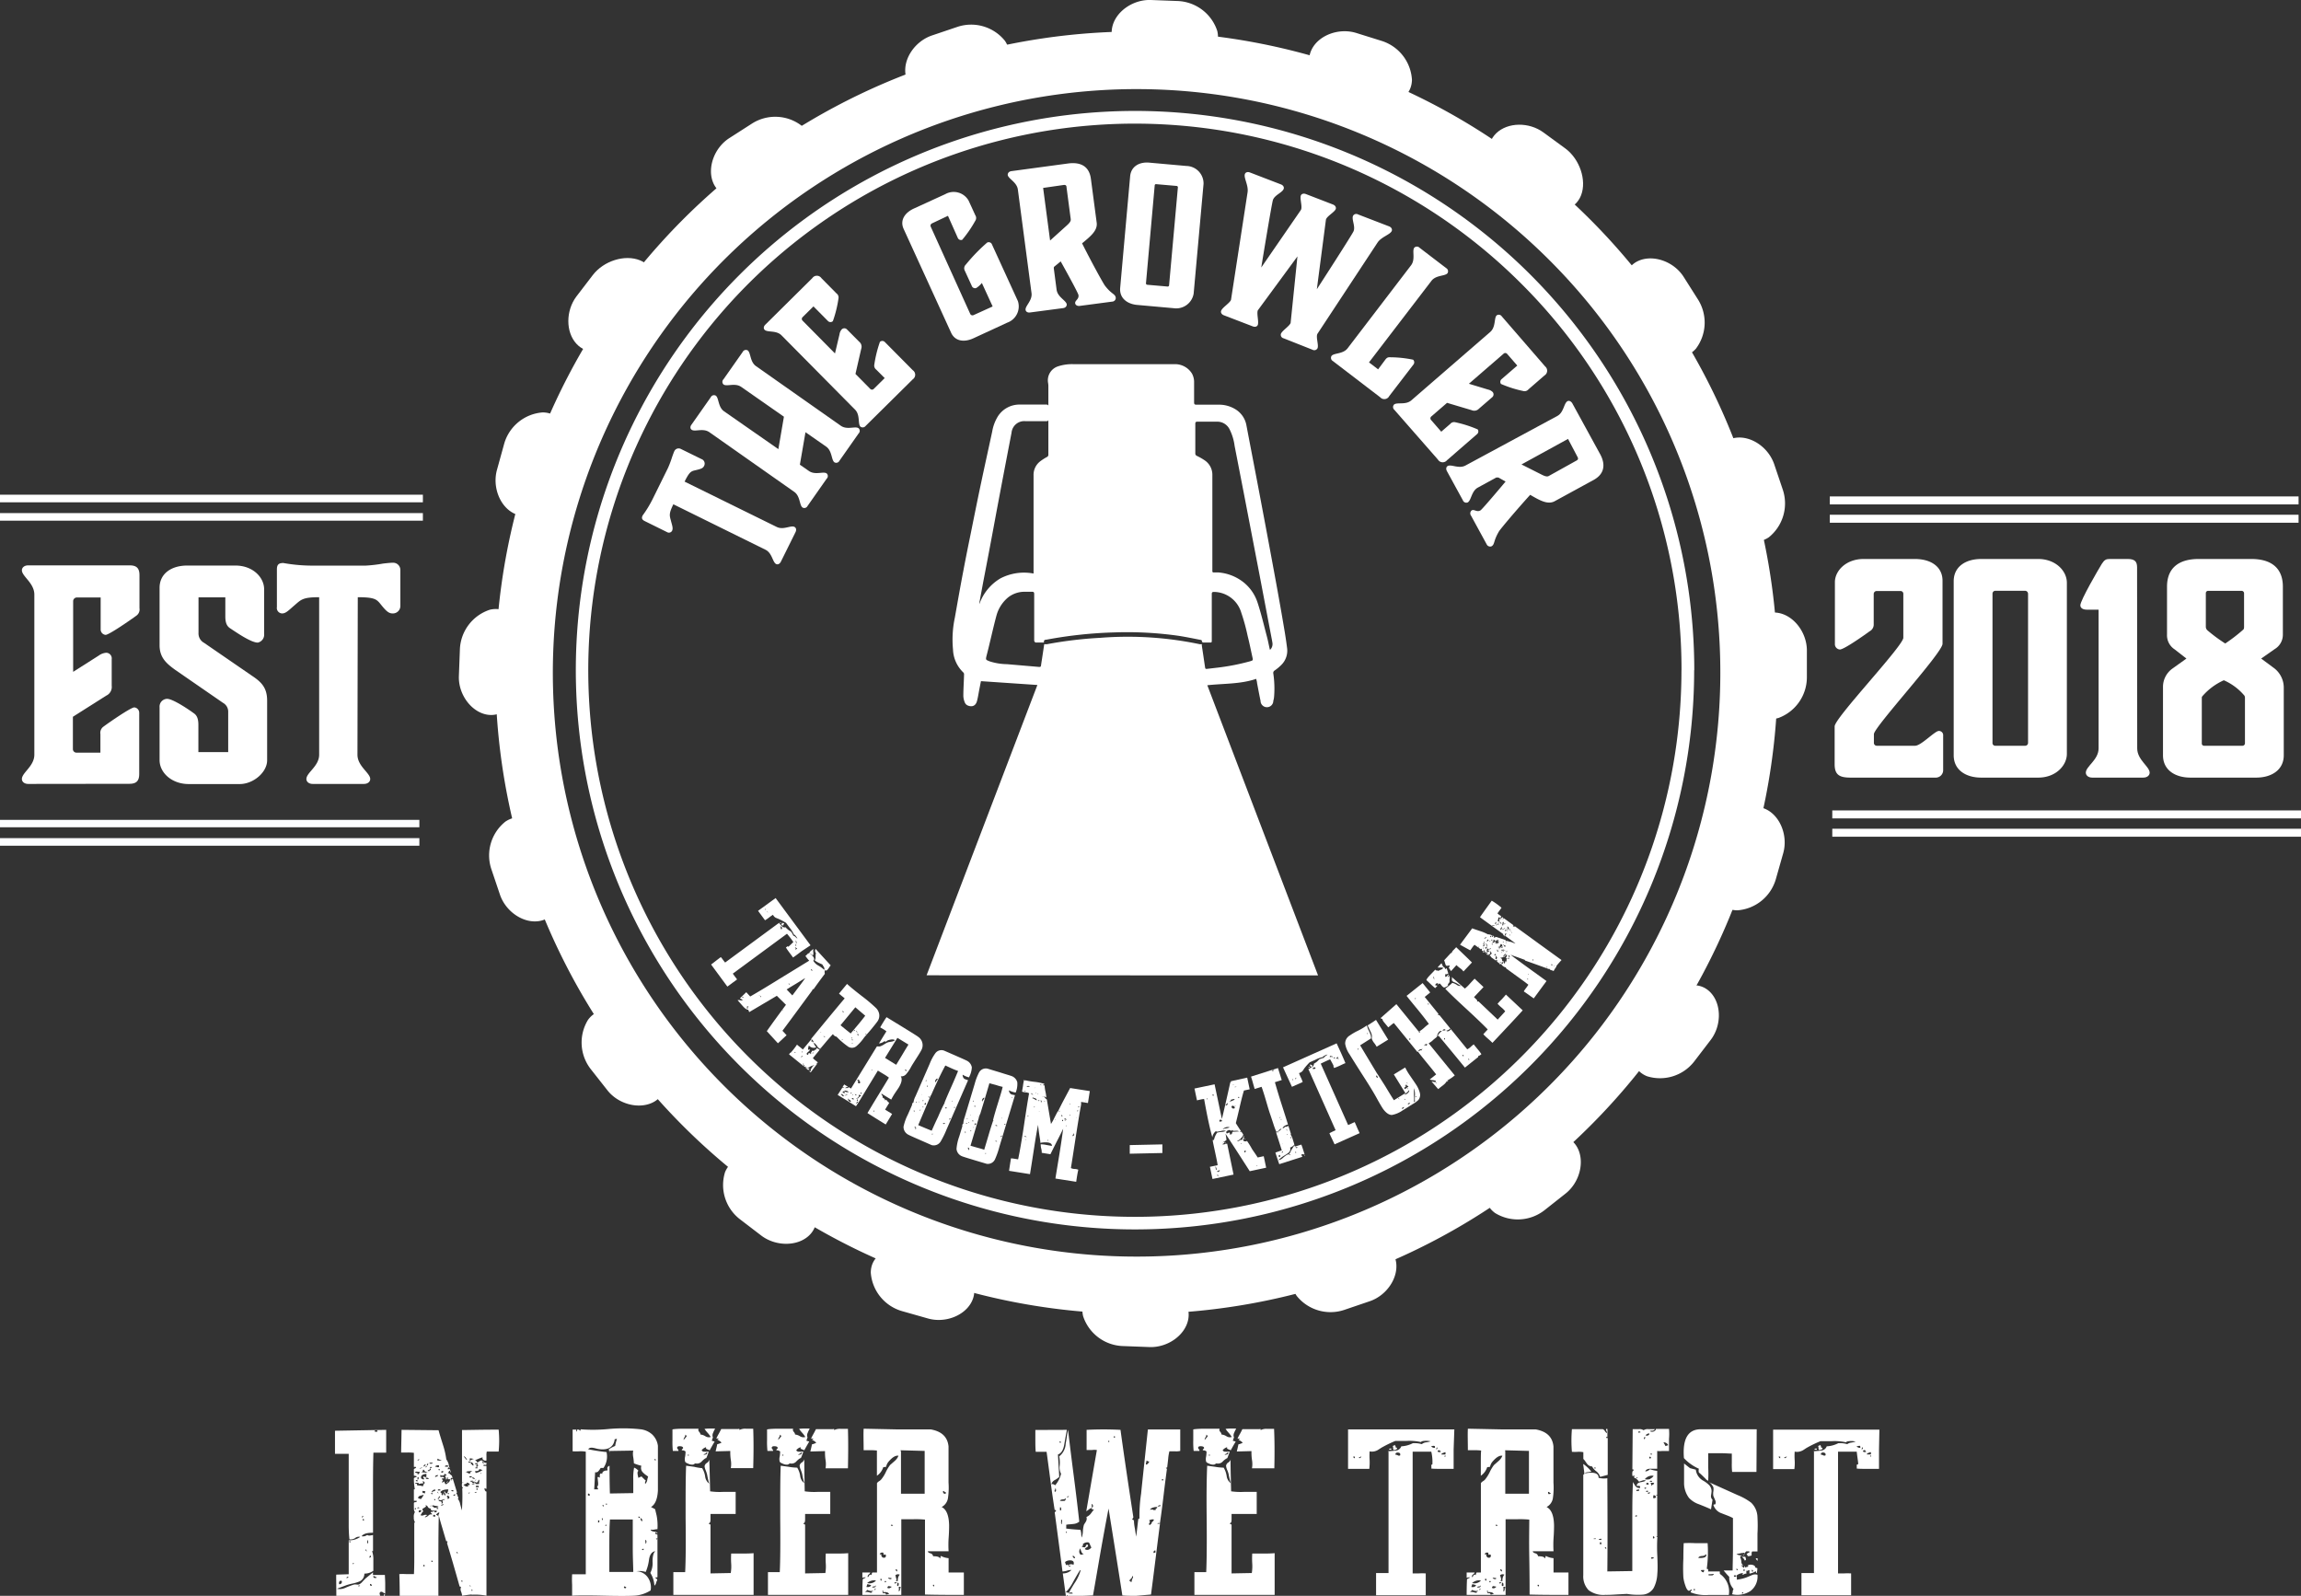 <svg id="Layer_1" data-name="Layer 1" xmlns="http://www.w3.org/2000/svg" viewBox="0 0 360.48 250"><rect x="0" y="0" width="360.48" height="250" fill="#333333" stroke="none"/><defs><style>.cls-1{fill:#fff;}.cls-2{fill:#fcfdfc;fill-rule:evenodd;}.cls-3{fill:#fcfdff;}</style></defs><title>Artboard 1</title><path class="cls-1" d="M60.5,224v3.57h-2c-.05,1.58-.07,3.67-.06,6.25q0,5.16,0,6.3c-.9,0-1.5.14-1.79.55a1.11,1.11,0,0,0,.88-.21.58.58,0,0,0,.42.1c.4-.06.57-.1.49-.1v2.4c0,.1,0,.14,0,.13l-.08,0-.07,0a3.88,3.88,0,0,1,.2,1.43c0,1.22,0,1.77,0,1.66a2.36,2.36,0,0,1-1.41.44,1.29,1.29,0,0,1-.89,1.28,6.77,6.77,0,0,1-.88.26,9.37,9.37,0,0,0-1,.26c-1.05.39-1.55.58-1.5.58a2.09,2.09,0,0,0,1.35-.18,12.3,12.3,0,0,1,1.32-.49,1.79,1.79,0,0,1,.38,0,.94.94,0,0,0,.35,0,1.48,1.48,0,0,0,.55-.42c.31-.33.48-.51.53-.55l1.14-.93s0,.12,0,.4h1.87c0,.34.05.82.05,1.43,0,.83,0,1.33,0,1.5a2.16,2.16,0,0,1-.36-.2.38.38,0,0,0-.4-.06.32.32,0,0,0-.1.35,3,3,0,0,1,.1.38h-6.9c0-2.24-.05-3.39,0-3.45l1.94-.06v-5.32a2.91,2.91,0,0,0,1.81-.53.91.91,0,0,0-.8.18,1.24,1.24,0,0,1-.9.2,21.79,21.79,0,0,1-.11-2.32c0-1.59,0-2.49,0-2.71,0-.74,0-2.09,0-4s0-3.37,0-4.36H52.48c0-.4,0-1,0-1.77s0-1.38,0-1.85Zm-7,24a.27.27,0,0,0,0-.35.29.29,0,0,0-.35.15.49.49,0,0,0,0,.39A.47.47,0,0,0,53.53,248Zm1.06-1q-.21,0-.3.21A.27.27,0,0,0,54.59,247Zm.34-5.56h-.2c0,.15.05.21.2.19Zm.39,3.61c.07,0,.12-.06.14-.2l-.07,0a.05.05,0,0,0-.07,0Zm1,3.44c.07,0,.1-.06.11-.11-.18,0-.28,0-.29.09A.15.15,0,0,0,56.32,248.45Zm.61-11-.06,0a.07.07,0,0,0-.09,0,.49.49,0,0,1,0,.12.17.17,0,0,0,0,.17C56.83,237.69,56.89,237.6,56.93,237.43Zm.11.79V238a.3.3,0,0,0-.2,0C56.82,238.18,56.89,238.23,57,238.22Zm.35,4.57a1.84,1.84,0,0,1-.06-.18.19.19,0,0,0,0,.22.19.19,0,0,0,.19.13A.34.34,0,0,1,57.39,242.79Zm.18-1.06c.11,0,.16-.1.14-.25s-.06-.25-.14-.28ZM58.1,244a.28.28,0,0,1,0-.11.29.29,0,0,0,0-.09c0-.05,0-.08-.13-.09-.11.21-.11.32,0,.35A.07.07,0,0,1,58.1,244ZM58,248.14a.18.18,0,0,0,0,.22.19.19,0,0,0,.24.07C58.22,248.23,58.15,248.14,58,248.14Zm.75-1.16a.37.37,0,0,0-.26-.07c0,.16,0,.26.2.29s.31,0,.33-.14A.28.28,0,0,1,58.76,247Zm.36-22.68c.05-.16,0-.24-.2-.24s-.23.07-.18.24Zm1.17,25.61c0,.09-.07.11-.14.07a.16.16,0,0,1,0-.14l.08-.09C60.32,249.77,60.33,249.83,60.29,249.91Z"/><path class="cls-1" d="M62.91,224l5.8.06c.06.27.28,1,.68,2.27a12.88,12.88,0,0,1,.53,2.3,2.22,2.22,0,0,1,.42,1,5.75,5.75,0,0,0,.31,1c-.05.06-.09,0-.11-.08s-.07-.17-.13-.16a.49.49,0,0,0-.11.18.3.3,0,0,1-.18.17.7.7,0,0,1,.4.22,2,2,0,0,0,.27.22c.52,1.68.78,2.54.79,2.58s0,.17-.15.14c.09,0,.22.3.39.79a.12.12,0,0,0,0,.07l0,0s0,0-.13,0a1.86,1.86,0,0,1,.4.86c.15.57.24.9.27,1a31.16,31.16,0,0,0,.06-3.36c0-.06,0-.1,0-.11l.07,0h.07a.63.63,0,0,1-.2-.53c0-.28.06-.42.2-.41s0-.07-.11,0-.08,0-.07,0q0-7.68,0-8.18c1,0,2.87-.06,5.74-.06a17.87,17.87,0,0,1,0,3.43H76.26a2.3,2.3,0,0,0-.05.67v.73a.55.55,0,0,1-.49-.09.32.32,0,0,1-.1-.4,3,3,0,0,0-.6.2l-.57.24a.36.36,0,0,0,.17.13c.08,0,.11.11.07.22a.83.83,0,0,0,.44-.19.48.48,0,0,1,.4-.11l.33.28a.33.33,0,0,0,.35.07v.24q0,.14-.24.09c-.14,0-.23,0-.25.06s.07.12.22.11a.39.39,0,0,1,.14,0c.08,0,.12,0,.13,0v3.52c0,.08,0,.1-.11.05s-.15-.1-.18-.09a.49.49,0,0,0,.07.38c.06.11.13.16.22.15v16.32a9.42,9.42,0,0,0-2.29-.15c0-.07-.45,0-1.52.15a3,3,0,0,0-.18-.68.8.8,0,0,1,0-.64s0-.06-.11-.09-.11-.05-.12-.09q-1.06-3.78-1.94-6.68c0-.07,0-.13,0-.16a.18.18,0,0,0,.06-.13q0-.08-.09-.06c-.09,0-.13,0-.11,0-.1-.34-.3-1-.59-2-.26-.85-.45-1.54-.58-2.05q-.06,2.4-.06,6.29,0,5.24,0,6.37H62.62c0-2.28-.06-3.43-.06-3.46a7.54,7.54,0,0,1,1.1,0l1.19,0c.05-1,.06-2.28.05-3.92,0-2.17,0-3.49,0-4,0-.07,0-.11,0-.13s.11,0,.11-.07a1.39,1.39,0,0,1-.18-.8,1.28,1.28,0,0,1,.18-.81c-.11-.08-.17-.29-.17-.62,0-.5,0-.76,0-.79s.08-.13.19-.13.22,0,.25-.11,0-.12-.16-.11-.27,0-.28,0q0-.27,0-.78c0-.39,0-.68,0-.86s0-.17.15-.15a8.92,8.92,0,0,1-.15-1.76s.09-.09.24-.12.2-.08.2-.17a2.17,2.17,0,0,0-.44-.09v-1c0-.05.07-.09.17-.14a.31.31,0,0,0,.18-.15q0-.1-.18-.09c-.11,0-.17,0-.17,0v-2.2a7.52,7.52,0,0,0-1-.05l-1,0Zm2.23,12.34c0-.06,0-.1-.09-.1a.2.2,0,0,0-.06.15c0,.06.05.09.11.09A.14.14,0,0,0,65.14,236.32Zm.11-5.58c.1,0,.16,0,.18.07s0,.08-.05.15,0,0,.05,0a.38.38,0,0,0,.3-.44.55.55,0,0,1-.37,0c-.17,0-.27,0-.31.09S65.14,230.72,65.25,230.74Zm.7,1.64-.37.09c0-.13,0-.2-.06-.2a.79.79,0,0,1-.31,0c-.11,0-.16,0-.16.12.24,0,.34.07.29.3a2.56,2.56,0,0,1,.92.14.89.89,0,0,1,.29-.53.42.42,0,0,0-.44-.29c.07-.07.14,0,.2.35Zm-.74-.36.08,0a.1.1,0,0,0,.14,0c0-.09,0-.15-.12-.16s-.17,0-.17.11Zm.35-.35a.36.36,0,0,0,0-.28h-.14a1.23,1.23,0,0,0,0,.39C65.46,231.8,65.54,231.77,65.56,231.67Zm0,4.59.12,0c0-.1-.06-.15-.16-.14a.15.15,0,0,0-.13.18A.48.48,0,0,0,65.51,236.26Zm.07-7.54c.06-.07.06-.12,0-.14s0,0-.13.07a.14.14,0,0,0-.07.16A.25.25,0,0,0,65.58,228.72Zm.11,6.06a.5.5,0,0,0,.27,0,3,3,0,0,1,.22-.35c.1-.15.14-.25.13-.29l-.25.09-.28.07a.47.47,0,0,0-.35.37A.67.67,0,0,1,65.69,234.78Zm.27,1.83a.41.41,0,0,0-.36,0,.22.22,0,0,0,0,.3C65.87,236.92,66,236.8,66,236.61Zm.3-6.83q-.65.28-.63.24Q65.93,230.14,66.26,229.78Zm.34.9a1.53,1.53,0,0,0,.41,0c.09,0,.08,0-.06,0a.73.73,0,0,1-.22-.09l-.22-.1a.4.4,0,0,0-.07-.12.92.92,0,0,1-.07-.13l-.08,0a.07.07,0,0,0-.07,0,.59.59,0,0,1-.09.29.17.17,0,0,1-.26,0C65.85,230.6,66.09,230.67,66.6,230.68Zm-.43,5.69a.2.2,0,0,0,0,.22.26.26,0,0,1,.09.17.72.72,0,0,0-.24.27,1.26,1.26,0,0,1-.2.31.55.55,0,0,0,.53,0,.72.72,0,0,1,.55,0,1,1,0,0,0-.4.35,1,1,0,0,0,.57-.29.53.53,0,0,1,.56-.15.16.16,0,0,0-.09-.2.2.2,0,0,1-.11-.2,1.47,1.47,0,0,0,.59-.15v.15c0,.06,0,.08.09.05s.11,0,.18,0a.26.26,0,0,0,.08-.26,2.37,2.37,0,0,0-.33,0l-.33,0c-.23-.06-.33-.18-.28-.35A.45.45,0,0,1,67,236c-.15-.15-.27-.21-.35-.19a.29.29,0,0,1,.09.2A2.72,2.72,0,0,1,66.17,236.37Zm.23-4.63c0-.06,0-.12-.05-.18a.23.23,0,0,1-.09-.26.38.38,0,0,1,.23.06.31.31,0,0,0,.26,0v-.49c-.65.07-.92.31-.82.7C66.16,231.74,66.32,231.79,66.4,231.74Zm-.23,2.14a.88.88,0,0,1,.2,0,.41.41,0,0,0,.18.05.38.38,0,0,1,0-.2q.08-.09,0-.12s-.13-.05-.43-.06Zm.49-4.39s0-.06-.11-.09-.06.1-.15.15-.14.11-.14.18C66.51,229.71,66.65,229.63,66.66,229.49Zm-.2,15.9v-.25h-.2a.29.29,0,0,1,0,.14c0,.07,0,.11,0,.11S66.37,245.32,66.46,245.39Zm.44-15.7c-.06-.06-.13-.05-.2,0l-.15.17A.35.35,0,0,0,66.9,229.69Zm-.09,2,.29,0c0-.1,0-.16-.17-.19a.34.34,0,0,0-.27,0C66.66,231.61,66.71,231.66,66.81,231.67Zm.29-2.42c-.2,0-.28.05-.26.3C67,229.56,67.09,229.46,67.1,229.25Zm0,1.17a.34.34,0,0,0,.13,0c0-.11,0-.16.2-.14,0-.19,0-.29-.11-.3a.23.23,0,0,1-.14.24.52.52,0,0,0-.24.16Zm.13-1.31c0,.11.07.16.24.16s.27-.06.25-.16Zm.09.67c0,.13,0,.18.13.15s.18-.07.16-.15Zm.4,6.15.15.13a.4.4,0,0,0,.15.11,1.38,1.38,0,0,0,.62-.15c0-.07-.18-.12-.4-.14s-.38-.08-.42-.15c0,.09-.08.12-.24.11s-.26,0-.26.09A.41.41,0,0,1,67.68,235.93Zm-.2-2.05c0,.09,0,.14.08.15s.15,0,.12-.09S67.6,233.88,67.48,233.88Zm.2,10.58h-.2c0,.11,0,.18.2.2Zm.19-10.85c.07-.11.16-.14.25-.07a.13.13,0,0,1,0-.1.29.29,0,0,0,0-.09.33.33,0,0,0-.35.06.5.5,0,0,0-.24.33A.28.28,0,0,0,67.87,233.61Zm.25,3.93q0-.27-.18-.27c-.15,0-.2.08-.16.27Zm0-2.72H68q0,.13.18.18Zm.27-3.55.1-.11.07-.11c-.33,0-.49.11-.48.29A.37.37,0,0,0,68.43,231.27Zm0-1.47a.62.62,0,0,0,.29,0v-.29c-.38,0-.57.08-.59.23A1.12,1.12,0,0,1,68.42,229.8Zm0,7.54a.22.22,0,0,0,.22.06.33.33,0,0,1,.05-.24.42.42,0,0,0,.06-.26c-.14,0-.3.12-.5.35A.26.26,0,0,1,68.38,237.34Zm.09-1a.11.11,0,0,0,.13-.07c-.07,0-.11,0-.09-.1q-.21,0-.24.15A.57.57,0,0,1,68.47,236.39Zm.28-7.58a.39.39,0,0,0,.34,0,1.07,1.07,0,0,1-.34-.14l-.33-.15a.45.45,0,0,1,0,.19s0,.07,0,.1A.59.59,0,0,1,68.75,228.81Zm-.33,4.84c0,.12,0,.23.18.32C68.64,233.79,68.57,233.68,68.42,233.65Zm.38,1.06a.29.29,0,0,0-.26,0c-.07,0-.06.11,0,.17C68.71,234.82,68.79,234.76,68.8,234.71Zm-.07-1.21H69c0-.11,0-.17-.2-.17s-.22.06-.19.17A.25.25,0,0,0,68.73,233.5Zm-.13-3.33c0,.1,0,.15.09.16s.13,0,.11-.11S68.73,230.18,68.6,230.17Zm.24,4.41c0-.1,0-.15-.13-.17a.49.49,0,0,1-.07.11.16.16,0,0,0,0,.15Q68.78,234.7,68.84,234.58Zm.09.62c.17.06.21.17.11.33a.12.12,0,0,0,.11,0l.09,0a.36.36,0,0,0,0-.27.91.91,0,0,1,0-.22c.24-.06.37-.11.38-.15a.66.66,0,0,0-.44.08.53.53,0,0,1-.49,0C68.61,235,68.72,235.12,68.93,235.2Zm.14-1.32s0,.08,0,.19a.34.34,0,0,0,.06.16.16.16,0,0,0,.09,0h.09a.26.26,0,0,0,0-.17c0-.06,0-.1,0-.13a.32.32,0,0,1,.15.17q.06.16.15.18s0-.07.09,0a.41.41,0,0,0-.11-.32.47.47,0,0,1-.13-.27l.09,0,.09,0a.25.25,0,0,0,.09.23c.09.08.16.08.21,0s.12-.12.2-.58c-.7,0-1.14.17-1.32.53C69,233.7,69,233.75,69.07,233.88Zm-.18-2.49.18,0a.81.81,0,0,1,.19,0c.14,0,.22.11.22.22-.24,0-.36,0-.39.14a.21.21,0,0,1,.2.2c-.11.14-.15.24-.14.3a.19.19,0,0,0,.2-.06.3.3,0,0,1,.18-.09c0,.26.14.4.29.44a.83.83,0,0,1,.19-.16l.2-.15a.63.63,0,0,0,.2-.48h-.35a1.14,1.14,0,0,0,0-.29c-.07,0-.12,0-.14.17s-.09.16-.19.12a.32.32,0,0,0,0-.29l-.07-.11c0-.06,0-.1-.06-.13a.5.5,0,0,0,.3-.14.26.26,0,0,1-.17-.09.2.2,0,0,0-.22-.06q0,.24-.24.24a.66.66,0,0,1-.4-.09Zm.33-.69c.1,0,.13-.09.11-.24q-.27,0-.33.15A.27.27,0,0,0,69.22,230.7Zm0,5.14a.66.66,0,0,0,.22-.16c-.29,0-.44.06-.44.2A.28.28,0,0,0,69.22,235.84Zm.73-6.06c.12,0,.2,0,.22-.09a.36.36,0,0,0-.33-.11c-.16,0-.23.08-.22.2Zm-.13,2.49c0-.06.1-.13.3-.2C70.14,232.21,70,232.27,69.82,232.27Zm.19,2.25a1.06,1.06,0,0,1,0,.3c.22,0,.31-.08.29-.3a.46.46,0,0,0-.15-.16.16.16,0,0,0-.2,0A1.31,1.31,0,0,0,70,234.52Zm.14-4.35c.1,0,.17,0,.21,0s0-.06,0-.13a.26.26,0,0,0,0-.16c-.2,0-.29.07-.29.18S70.07,230.13,70.15,230.17Zm0,3.9c.08,0,.11,0,.11-.1a.14.14,0,0,1-.09-.05.09.09,0,0,0-.11,0,.4.4,0,0,1,0,.15S70.09,234.08,70.15,234.07Zm.46-.63c0,.09,0,.15.15.19s.18,0,.18-.09S70.79,233.43,70.61,233.44Zm.15-1.7a.32.32,0,0,0,.09-.2.08.08,0,0,1-.07,0H70.7a.25.25,0,0,0-.09.25.17.17,0,0,0,.15.19A.14.14,0,0,1,70.76,231.74Zm.27,2.58c.14,0,.2-.08.2-.2a.25.25,0,0,0-.29.15C71,234.29,71,234.31,71,234.32Zm.59,8.82h-.19a.16.16,0,0,0,.08.2c.08,0,.14,0,.16,0S71.63,243.26,71.62,243.14Zm.55,4.48c0,.09,0,.14.07.17s.15,0,.11-.11S72.29,247.64,72.17,247.62Zm.67-19.28c-.11-.13-.2-.19-.29-.17l.26.33c.09.15.19.21.27.17Zm.09,4.52a.43.43,0,0,0,.35,0,.17.17,0,0,1-.07-.11c0-.07,0-.1,0-.09a.19.19,0,0,1,.13,0,.21.21,0,0,0,.12,0,.22.22,0,0,0-.12-.28l-.28-.13c0,.11-.08.19-.25.24s-.27.11-.28.2A.42.42,0,0,1,72.93,232.86Zm0-2.25.25.14c.2.11.33.15.41.11a.09.09,0,0,1-.06-.07l0-.07q.48-.42.48-.3l-.7.08c-.28,0-.45.11-.51.25Zm.75-1.5s0,.12,0,.29a.17.17,0,0,1,.2.09.15.15,0,0,0,.2.09.49.49,0,0,0-.24-.45,1.78,1.78,0,0,0-.55-.17.3.3,0,0,0,.06.2S73.43,229.13,73.67,229.11Zm-.09,4.63c-.19.07-.29.15-.3.23C73.49,234,73.59,233.92,73.58,233.74Zm.23-2.29c0-.11,0-.17-.18-.17s-.23.06-.2.17A1.09,1.09,0,0,0,73.81,231.45Zm.35-2.87a4.17,4.17,0,0,0-.68-.11.5.5,0,0,1,0,.24.15.15,0,0,0,0,.16A1.7,1.7,0,0,1,74.16,228.58Zm-.64,19.68c-.06.2,0,.3.11.3C73.67,248.37,73.63,248.28,73.52,248.26Zm.31-16.13q.17,0,.18-.15h-.27c-.1,0-.15,0-.16.09A.26.26,0,0,0,73.83,232.13Zm.22.4c.11,0,.17,0,.17-.11a.23.23,0,0,0-.24,0,.63.63,0,0,0-.2.13Zm-.27,16.7c.09,0,.14,0,.12-.11s-.05-.12-.12-.12Zm.09-17.78c0,.17.12.25.44.24C74.32,231.52,74.17,231.44,73.87,231.45Zm.18.86c.11,0,.17,0,.17-.13s-.08-.08-.17-.05l-.18.05C73.87,232.27,73.93,232.31,74.05,232.31Zm.37,1.57c.07,0,.1,0,.09-.09s-.06-.08-.15,0-.12,0-.11.09A.26.26,0,0,0,74.42,233.88Zm.18-2.1c-.17,0-.27.08-.29.2C74.5,231.91,74.6,231.84,74.6,231.78Zm-.22.57a.19.19,0,0,1,0,.12,1.1,1.1,0,0,0,.58,0,.89.89,0,0,1,0-.33.27.27,0,0,0,0-.25.07.07,0,0,0-.09-.06,1.48,1.48,0,0,1-.16.35c-.09.11-.21.12-.37,0A.11.11,0,0,0,74.38,232.35Zm.16-2.31c.13,0,.18,0,.15-.11s-.07-.05-.15-.05a.17.17,0,0,0-.14.05C74.39,230,74.44,230.05,74.54,230Zm.15-.79H74.4c0,.14.19.19.44.15Q74.85,229.25,74.69,229.25Zm-.18,1.5a2.86,2.86,0,0,0,1-.47.43.43,0,0,1-.27-.06,1,1,0,0,0-.28-.05c0,.22-.22.32-.58.29C74.41,230.44,74.45,230.53,74.51,230.75Zm.38,2.25c0-.18,0-.26-.27-.23s-.15,0-.18.07,0,.1,0,.16A.82.82,0,0,1,74.89,233Zm-.38-3.22c.11.05.19,0,.25-.11s0-.21-.07-.23,0,.06-.09.07-.09,0-.09,0Zm.18,3.65v-.15c0-.11,0-.15-.15-.13v.24Zm.59-2.55c0-.09,0-.14-.09-.13a.38.38,0,0,1,0,.13.15.15,0,0,0,0,.13C75.2,231,75.25,231,75.28,230.88Zm.33-1.83c0-.08-.06-.11-.13-.09a.21.21,0,0,0,.07.26c.07.06.13,0,.17-.06S75.62,229.13,75.61,229.05Z"/><path class="cls-1" d="M102.63,236.43l.24,1a8.51,8.51,0,0,1,.13,2.13,2.65,2.65,0,0,0-.52.07,2.16,2.16,0,0,1-.55,0c0,.14.2.25.48.31a1.94,1.94,0,0,1,.59.16q0,.15-.15.06c-.11-.08-.17-.09-.18-.06s0,.22.09.26l.11,0,.13.06V247c0,.08,0,.11-.1.11h-.2a.2.2,0,0,0,.13.22.2.2,0,0,1,.13.22,1.55,1.55,0,0,0-.18.46.76.76,0,0,1-.26.4,4.07,4.07,0,0,0-.64-2,3.25,3.25,0,0,0,.35-1.77c0-.88.16-1.42.44-1.63-.54.07-.89.53-1,1.37a7.07,7.07,0,0,1-.51,1.88,3.4,3.4,0,0,0-1.46-.11,2.25,2.25,0,0,1,1.81,1,2.71,2.71,0,0,1,.42,2,5.27,5.27,0,0,1-2.62.83c-.92.05-2.49.05-4.68,0s-3.84-.06-5,0c0-.15,0-.72,0-1.7a15,15,0,0,1,0-1.65h2.14q0-16.53,0-19.21a4.37,4.37,0,0,0-1-.06,8.34,8.34,0,0,1-1.06,0v-3.4h.58v.29c.07,0,.11,0,.11-.14s0-.16.09-.15.13,0,.2,0l.19.16c.07,0,.09,0,.07-.11s0-.09.07-.09a25.44,25.44,0,0,0,4.41-.06,25.08,25.08,0,0,1,5,.06,3.27,3.27,0,0,1,1.74.8,3,3,0,0,1,.9,1.78c0,.09,0,1.22,0,3.4,0,.27,0,.87,0,1.8,0,.76,0,1.36,0,1.79-.07,1.34-.43,2.21-1.08,2.6Zm-10.52-2.14h.29c0-.22-.07-.32-.29-.3Zm4.17-8.81v.15c-.21,1.06-1,1.53-2.23,1.41a4.09,4.09,0,0,1-.55-.09c-.28-.07-.46-.12-.55-.13-.39-.07-.66,0-.8.22a27.56,27.56,0,0,0,2.87.44,3.15,3.15,0,0,1-.48,2.49H94.1a2.45,2.45,0,0,1-.31.45.52.52,0,0,1-.56.22c-.08,1.72-.13,2.62-.15,2.68h.62a.4.4,0,0,0-.07-.21.46.46,0,0,1-.08-.23c.13-.06.18-.27.15-.61l-.09-.86a.35.35,0,0,1,.22,0,.33.33,0,0,0,.16.07c-.07-.39,0-.6.11-.64s.11,0,.13,0a.12.12,0,0,0,.11.07c0-.36.31-.55.82-.55a.56.56,0,0,0,0-.23.43.43,0,0,1,0-.24.51.51,0,0,1,.33-.26c0,2.93.06,4.37.06,4.34l3.66-.06c0-.23,0-.94,0-2.14a8.3,8.3,0,0,1,.13-1.85,1.52,1.52,0,0,1,.68.5c-.13.08-.17.26-.13.53a3.79,3.79,0,0,0,.13.58,2.21,2.21,0,0,1,.49-.23,2.49,2.49,0,0,0,.33.34c.19.19.31.3.35.33a.36.36,0,0,0-.13.22c0,.13,0,.22,0,.28s.25-.23.32-.5a3,3,0,0,1,.16-.64,3.94,3.94,0,0,0-.4-.29,3.09,3.09,0,0,1-.4-.35,1,1,0,0,1-.26-1.06,9,9,0,0,1-1.17-.38,8.8,8.8,0,0,0-.11-1,2.81,2.81,0,0,1,0-1l-3.72.06c0,.05,0,.19,0,.44a1.07,1.07,0,0,1,0,.38,3.1,3.1,0,0,0-.11-1.08,5.23,5.23,0,0,1,1-.53,7.59,7.59,0,0,1,.29-1.12ZM93.7,238.53c.11,0,.18-.05.2-.18s-.05-.2-.2-.17Zm.59-.7c0,.22,0,.32.14.3C94.44,237.92,94.4,237.82,94.29,237.83Zm.25,2s0,0-.07.06l-.09.07a.1.1,0,0,0,0,.17C94.66,240.06,94.71,240,94.54,239.88Zm-.14-4.13c0,.19,0,.29.18.29C94.6,235.86,94.54,235.76,94.4,235.75Zm.53,3.31,0,0,.09,0c0-.1,0-.15-.14-.15l-.06.2Zm.14-3.46h-.14c0,.15,0,.22.14.2Zm.39,6.52v4.19h3.75c0-.77-.08-2.07-.08-3.9,0-2,0-3.46,0-4.32H95.55s0,0,0,.15C95.48,239.13,95.46,240.42,95.46,242.12Zm2.34,6.42c-.07.11-.07.2,0,.27s.16.08.27,0S98,248.55,97.8,248.54ZM100,237.6c0,.14.09.21.25.2C100.26,237.64,100.17,237.57,100,237.6Zm.58.42a.36.36,0,0,0-.24-.19c0,.27.12.44.24.5A.29.29,0,0,0,100.56,238Zm.11,4.81.09,0s0-.08.06-.09.06,0,0-.09a.23.23,0,0,0-.29.14A.14.14,0,0,1,100.67,242.83Zm.59-1.26c0-.19-.05-.29-.15-.31s0,.17,0,.56C101.19,241.84,101.26,241.75,101.26,241.57Zm1.41-13h-.15q0,.23.18.24A.44.44,0,0,0,102.67,228.56Zm.09,12.44q0,.15.09.15c.08,0,.12-.05.11-.15Z"/><path class="cls-1" d="M107.37,223.82l2.07,0a.42.42,0,0,0,.07.46c.16.19.24.34.22.45a1.78,1.78,0,0,1,.79.28,1,1,0,0,0,.82.11,3.61,3.61,0,0,0-.47-.64,5.42,5.42,0,0,1-.5-.63,4.92,4.92,0,0,1,.79-.05l.86,0a1.51,1.51,0,0,1-.15.31c-.07.15-.12.27-.16.37a.87.87,0,0,0,0,.76c-.06,0-.1.09-.11.22s-.09.2-.18.19l.27.11.27.07s-.26.43-.78,1.37l-.2-.09-.24-.09c-.16-.1-.19-.2-.09-.31a1.28,1.28,0,0,0-.73.49.47.47,0,0,0,.47.22,1.61,1.61,0,0,0,.31,0l.33,0a9.76,9.76,0,0,1-.38,1c-.11,0-.34.15-.68.49a1,1,0,0,1-1,.35.32.32,0,0,0-.2.09.5.5,0,0,1-.18.09,1.27,1.27,0,0,1-.75-.13c-.29-.11-.47-.22-.51-.34a1.56,1.56,0,0,1,0-.77,5.29,5.29,0,0,0,.07-.81.8.8,0,0,0-.58-.18.19.19,0,0,1,.07-.2.4.4,0,0,0,.13-.15c0-.17-.15-.27-.42-.29s-.45,0-.52.2a.33.33,0,0,0,.11.26.32.32,0,0,1,.1.27h-.88a13.22,13.22,0,0,1-.06-1.72q0-1.38,0-1.65C105.84,223.84,106.52,223.82,107.37,223.82Zm3.88,9.81a10.47,10.47,0,0,0,2,.09h2v3.46h-3.94s0,.3,0,.8-.08.61-.29.66c0,.05.07.09.16.13s.14.09.13.16v7.56l3.17-.06a6.26,6.26,0,0,0,.07-1.48,12.23,12.23,0,0,1,0-1.57h1.74q1.17,0,1.77-.06v6.54q-4.09,0-12.57,0c0-.33,0-.9,0-1.72s0-1.4,0-1.85h1.85q.14-2.72.07-8.45c0-3.73,0-6.47.08-8.22l1.26.17A7.88,7.88,0,0,0,110,230a3.32,3.32,0,0,1,.47,1.3,1.66,1.66,0,0,0,.64,1.13,12.7,12.7,0,0,1-.33-1.41,4.76,4.76,0,0,0-.23-.69,2.19,2.19,0,0,1-.17-.63.72.72,0,0,1,.35-.51.87.87,0,0,0,.38-.51C111.13,228.53,111.17,230.19,111.25,233.63Zm-3.89-8.35a1.42,1.42,0,0,0,.23-.33l-.23-.2a.69.69,0,0,1-.13.42.61.61,0,0,0-.13.41Zm.43,2.78c.08,0,.11,0,.11-.05s0-.12,0-.13h-.15Zm2.79-.2a.3.3,0,0,0,.23-.27.22.22,0,0,1-.14-.06.3.3,0,0,1-.2.21q-.23.09-.24.18ZM118,230h-3.51a3.79,3.79,0,0,0,0-1.3,7.86,7.86,0,0,1-.08-1.39l-2.3.06c.17-.7.25-1.07.25-1.12a2.49,2.49,0,0,0,.68-.25,1.83,1.83,0,0,0-.64-.44c0-.06,0-.1.07-.1s.1,0,.08-.09-.1,0-.33,0a6.6,6.6,0,0,1,.38-.75q.27-.5.39-.75h2.69a.13.13,0,0,1,.16,0l0,.08a.24.24,0,0,0,0,.07,2,2,0,0,1,1-.2l.57,0h.59Q118.1,226.42,118,230Z"/><path class="cls-1" d="M122.19,223.82l2.07,0a.42.42,0,0,0,.07.46c.16.19.24.34.22.45a1.78,1.78,0,0,1,.79.28,1,1,0,0,0,.82.11,3.61,3.61,0,0,0-.47-.64,5.42,5.42,0,0,1-.5-.63,4.92,4.92,0,0,1,.79-.05l.86,0a1.51,1.51,0,0,1-.15.31c-.07.15-.12.27-.16.37a.87.87,0,0,0,0,.76c-.06,0-.1.09-.11.22s-.09.2-.18.19l.27.11.27.07s-.26.43-.78,1.37l-.2-.09-.24-.09c-.16-.1-.19-.2-.09-.31a1.28,1.28,0,0,0-.73.49.47.47,0,0,0,.47.22,1.61,1.61,0,0,0,.31,0l.33,0a9.76,9.76,0,0,1-.38,1c-.11,0-.34.15-.68.49a1,1,0,0,1-1,.35.32.32,0,0,0-.2.09.5.5,0,0,1-.18.09,1.27,1.27,0,0,1-.75-.13c-.29-.11-.47-.22-.51-.34a1.56,1.56,0,0,1,0-.77,5.29,5.29,0,0,0,.07-.81.8.8,0,0,0-.58-.18.19.19,0,0,1,.07-.2.4.4,0,0,0,.13-.15c0-.17-.15-.27-.42-.29s-.45,0-.52.2a.33.33,0,0,0,.11.26.32.32,0,0,1,.1.27h-.88a13.22,13.22,0,0,1-.06-1.72q0-1.38,0-1.65C120.66,223.84,121.34,223.82,122.19,223.82Zm3.88,9.81a10.47,10.47,0,0,0,2,.09h2v3.46h-3.94s0,.3,0,.8-.08.61-.29.66c0,.05.07.09.16.13s.14.09.13.16v7.56l3.17-.06a6.26,6.26,0,0,0,.07-1.48,12.23,12.23,0,0,1,0-1.57h1.74q1.17,0,1.77-.06v6.54q-4.09,0-12.57,0c0-.33,0-.9,0-1.72s0-1.4,0-1.85h1.85q.13-2.72.07-8.45c0-3.73,0-6.47.08-8.22l1.26.17a7.88,7.88,0,0,0,1.32.13,3.32,3.32,0,0,1,.47,1.3,1.66,1.66,0,0,0,.64,1.13,12.7,12.7,0,0,1-.33-1.41,4.76,4.76,0,0,0-.23-.69,2.19,2.19,0,0,1-.17-.63.72.72,0,0,1,.35-.51.87.87,0,0,0,.38-.51C126,228.53,126,230.19,126.07,233.63Zm-3.89-8.35a1.42,1.42,0,0,0,.23-.33l-.23-.2a.69.69,0,0,1-.13.42.61.61,0,0,0-.13.41Zm.43,2.78c.08,0,.11,0,.11-.05s0-.12,0-.13h-.15Zm2.79-.2a.3.3,0,0,0,.23-.27.22.22,0,0,1-.14-.06.3.3,0,0,1-.2.21q-.23.09-.24.18Zm7.44,2.16h-3.51a3.79,3.79,0,0,0,0-1.3,7.86,7.86,0,0,1-.08-1.39l-2.3.06c.17-.7.25-1.07.25-1.12a2.49,2.49,0,0,0,.68-.25,1.83,1.83,0,0,0-.64-.44c0-.06,0-.1.07-.1s.1,0,.08-.09-.1,0-.33,0a6.6,6.6,0,0,1,.38-.75q.27-.5.39-.75h2.69a.13.13,0,0,1,.16,0l0,.08a.24.24,0,0,0,0,.07,2,2,0,0,1,1-.2l.57,0h.59Q132.92,226.42,132.84,230Z"/><path class="cls-1" d="M140.54,223.93c3.26,0,5,0,5.27,0,1.72.3,2.65,1.19,2.79,2.68,0,.52,0,1.41,0,2.67s0,2.38,0,3a11.08,11.08,0,0,1-.08,2.34,1.9,1.9,0,0,1-1,1.47c.75.36,1.14,1.32,1.17,2.87,0,.27,0,1-.08,2.06a16.27,16.27,0,0,0,0,2h-3.25q0,.21.42.33a.53.53,0,0,1,.4.45c.6,0,1,.08,1.08.35a.25.25,0,0,0,.07-.18,1.13,1.13,0,0,1,.07-.22,3.09,3.09,0,0,0,1.21.35v2.25H151v3.51q-4.46,0-6.09-.06c0-1.2,0-3.14,0-5.81s0-4.68,0-5.93a15.43,15.43,0,0,0-1.83-.06h-1.88q0,1.67,0,6.66c0,2.43,0,4.16,0,5.2l-3.1,0-3,0c0-1.71.06-2.53.06-2.45a.49.49,0,0,1,.24-.15.5.5,0,0,0,.23-.15s-.11,0-.23,0l-.3.06v-.82h1.23s0,.13-.17.25-.26.29-.23.42.12,0,.22-.18.22-.19.33-.11,0-.12.18-.38h.73v-14a1,1,0,0,1,.29-.28,1.73,1.73,0,0,0,.35-.27,5.37,5.37,0,0,0,.73-1.15,6.34,6.34,0,0,1,.68-1.14l.73-.64a2.07,2.07,0,0,0,.59-.82c-.48-.07-1,.27-1.61,1a1.85,1.85,0,0,0-.33.74,3.19,3.19,0,0,1-.44.05,2.6,2.6,0,0,1-1,1.35c0-.18,0-.81,0-1.88,0-.91,0-1.6,0-2.07a8.32,8.32,0,0,0-1-.05l-1.08,0c0-1.36-.05-2.48,0-3.37Zm-4.37,25.52a.52.52,0,0,0,.51,0c-.08,0-.13,0-.14-.05.17-.1.25-.18.25-.24q-.3.21-.93-.09c0,.06-.13.17-.35.33A1.89,1.89,0,0,1,136.17,249.45Zm0-.86c.18-.05.28-.14.29-.27l-.58-.15c-.1.31-.15.45-.15.44A.94.94,0,0,0,136.21,248.59Zm1-1a1.61,1.61,0,0,0-1.31.41A1.39,1.39,0,0,0,137.23,247.62Zm-.09,1c.16-.07.19-.15.09-.22,0,.1-.09.15-.25.16s-.27.07-.3.13A.73.73,0,0,0,137.14,248.63Zm0,.37a.13.13,0,0,0,.14-.1c-.09,0-.16,0-.2.1s0,.15.09.14A.32.32,0,0,0,137.09,249Zm1-5.48a.46.46,0,0,0,.09.41.33.33,0,0,0,.29.14.27.27,0,0,0,.28-.11.38.38,0,0,0,0-.38.25.25,0,0,0-.16,0,.21.21,0,0,1-.17,0,.49.49,0,0,0,0-.12.25.25,0,0,1,0-.17.81.81,0,0,0-.4,0,.38.38,0,0,0-.19.27Zm.05,3.87h-.2a.24.24,0,0,0,.15.29A.57.57,0,0,0,138.11,247.39Zm.26,2.23.13,0a.26.26,0,0,0,.23,0v.18a.45.45,0,0,0,.3,0,.85.85,0,0,1,.25-.05.56.56,0,0,0-.4-.26,1.06,1.06,0,0,0-.53,0v-.18c0-.06,0-.09-.09-.08s0,.08,0,.35A.24.24,0,0,1,138.37,249.62Zm.22-1.7c.16,0,.22,0,.2-.19l-.2,0Zm.78.89a.4.4,0,0,0,.3-.2l-.44-.09q-.18,0-.24.27A.54.54,0,0,0,139.37,248.81Zm-.29-1.63a.33.33,0,0,0,.26.22c.17.07.28,0,.33-.07S139.39,247.17,139.08,247.18Zm.46-8.12h.13l.2,0c0-.07,0-.11-.13-.13a.13.13,0,0,0-.16,0Zm.69,9,.26,0a.14.14,0,0,0-.15-.13s0,0-.23,0C140.13,248.07,140.17,248.11,140.23,248.1Zm.17-.75a.38.38,0,0,1-.09.42h.33a1.3,1.3,0,0,1,.29-1,.58.58,0,0,0-.68.1A2.26,2.26,0,0,1,140.4,247.35Zm.14-1.3a.26.26,0,0,0-.2-.13.14.14,0,0,0,0,.2.45.45,0,0,0,.18.15A.14.14,0,0,0,140.54,246.05Zm.24,2.23c0-.18-.05-.27-.18-.25a1,1,0,0,0-.06.47C140.69,248.53,140.77,248.45,140.78,248.28Zm.11,1c0-.05.07-.08.09-.08s0-.1,0-.23,0-.1.09-.06v-.24h-.29a2.44,2.44,0,0,1,0,.64A.09.09,0,0,0,140.89,249.31Zm.24-22c-.09,0-.1.08,0,.15V234h3.71c0-.87,0-2,0-3.48s0-2.5,0-3.22Zm5.21,21.08h-.2q0,.27.15.24A.27.27,0,0,0,146.34,248.41Zm1.85-14.49c-.1,0-.17,0-.24-.09a.17.17,0,0,0-.23-.09.36.36,0,0,0,.09.33C148,234.07,148.16,234,148.19,233.92Z"/><path class="cls-1" d="M167.13,224c0,.07-.15.82-.39,2.23-.14.9-.47,1.45-1,1.63.13,2.22.2,3.39.2,3.51a3.42,3.42,0,0,1-.7.5,1,1,0,0,0-.53.67c.15-.09.34-.05.59.15a4.3,4.3,0,0,0,.93-1.81,2.13,2.13,0,0,1-.22-1.26,5.1,5.1,0,0,0-.07-1.47,2.66,2.66,0,0,0,1-1.79c0-.21.1-.61.18-1.19s.14-.89.2-1.17c.19,1.6.48,4,.9,7.24s.69,5.58.86,7.14a1.65,1.65,0,0,1-.9.36l-.57.06c-.26,0-.46.05-.58.07a3.83,3.83,0,0,1,0,.59c.55.08,1.3.15,2.23.2a2.48,2.48,0,0,1,.13.64c0,.32.06.51.08.57a3.46,3.46,0,0,0,.18-1,4.56,4.56,0,0,1,.16-1l.15-.25a1.28,1.28,0,0,0,.16-.26.82.82,0,0,0,.08-.71,1.65,1.65,0,0,0,.69-.53l.26-.35a3,3,0,0,1,.27-.33.32.32,0,0,1-.31,0c-.09,0-.09-.12,0-.22a1.25,1.25,0,0,0-.53.25,2.72,2.72,0,0,1-.4.28c.33-1.92.88-5.11,1.66-9.59a2.79,2.79,0,0,0-.78,0h-.83V224a52.24,52.24,0,0,1,5.31,0q.68,5,2,13.6a.25.25,0,0,1-.05.23l-.13.17s.06.07.15.11a.17.17,0,0,1,.14.13q0,.49.15,1.26.15.94.18,1.23c.06-.33.12-.8.19-1.41s.12-1.09.16-1.32c0-.05,0-.07.05-.06a.15.15,0,0,0,.13-.09,22.78,22.78,0,0,1,.26-3.86c.08-.85.26-2.53.53-5.05.22-2.09.4-3.76.53-5h5.07v3.36a2.61,2.61,0,0,1-.83.06h-.87a7.1,7.1,0,0,0-.19,1.17c-.07.65-.12,1.05-.14,1.21a.18.18,0,0,1-.06.18.14.14,0,0,1-.07,0l-.07,0c0,.07,0,.11.07.13s.08.06.07.11c-.12.87-.3,2.26-.53,4.19s-.41,3.23-.55,4.19c0,.06,0,.09-.16.07s-.21,0-.22.08.11,0,.38,0q-.21,1.58-.66,5.22-.5,4-.75,5.89L178,250c-.91,0-1.64,0-2.17-.06q-.74-4.78-2.16-13.61-.51,2.61-1.25,6.77c-.67,3.88-1.06,6.16-1.19,6.84-.46,0-1.09.06-1.88.06l-2,0c-.06,0-.1,0-.11-.07s-.05-.18,0-.17,0,.07-.08.17-.08.11-.18.07q-.09-.63-.24-1.74-.17-1.27-.24-1.77a1.89,1.89,0,0,0,1.36-.53,1.85,1.85,0,0,0-.66.09,3.38,3.38,0,0,1-.75.14q-.15-1.26-1.21-9.2a.12.12,0,0,1,.09-.16.14.14,0,0,0,.09-.19s0-.06-.11-.09-.09,0-.07.09c-.19-1.17-.41-2.69-.66-4.57-.36-2.75-.57-4.29-.62-4.63h-1.7q-.06-.6-.06-1.68c0-1,0-1.53,0-1.74Zm-1.7,9.44c0-.15,0-.24-.11-.28a.63.63,0,0,1-.09.33.14.14,0,0,0,.09.22A.3.3,0,0,0,165.43,233.39Zm.73-7.63H166c0,.17,0,.24.2.2Zm.09,10.59a.49.49,0,0,0-.05-.25h-.15a1.14,1.14,0,0,1,0,.29c0,.13,0,.19.11.18S166.25,236.5,166.25,236.35Zm.59-1.24s0-.11.09-.22.06-.16,0-.22c-.05.11-.2.17-.44.18s-.38.09-.44.22A3.64,3.64,0,0,0,166.84,235.11Zm-.46,3.26a1.32,1.32,0,0,0,0-.33.42.42,0,0,1-.15,0,1.52,1.52,0,0,1,0,.4c0,.16,0,.25.13.28A1.38,1.38,0,0,1,166.38,238.37Zm.47,6.34.06.15a.64.64,0,0,1,.07.24.16.16,0,0,0,.17,0,.17.17,0,0,1,.16-.05v.07l0,.06s0,0,.08.07c0-.14.13-.21.33-.24a.66.66,0,0,1,.45.09c.14-.4,0-.63-.34-.69a1.27,1.27,0,0,0-.92.2Zm.61,4.78a18.55,18.55,0,0,1,1-1.7,6.92,6.92,0,0,0,.84-1.85,0,0,0,0,0,0,0h-.1c-.18.25-.53.85-1.06,1.79a6.68,6.68,0,0,1-1.17,1.66Zm-.33-9.4v-.15c0-.05,0-.07-.11-.06l0,.21Zm.33-5.75a.35.35,0,0,0-.33.18Q167.46,234.55,167.46,234.34Zm0,10.87q0,.18.09.18c.1,0,.14-.07.11-.18Zm.59,4.39c0-.12-.11-.18-.29-.17s-.27.07-.3.17Zm.2-5.8q-.06-.15-.15-.15c-.07.1-.05.21.08.33s.2.12.25,0Q168.38,244,168.3,243.8Zm1.5-.44c-.16,0-.27-.14-.35-.35l-.18-.49q-.32.64.09,1C169.62,243.52,169.76,243.47,169.8,243.36Zm-.18-1.43c.08,0,.13,0,.14.06a.33.33,0,0,1-.11.13l-.14.11a.84.84,0,0,0,.55.11c.12-.28.22-.43.29-.44a.26.26,0,0,1,.15.29,1.11,1.11,0,0,1-.26.2.55.55,0,0,0-.24.24.63.63,0,0,0,.59.09,1,1,0,0,0,.44-.35,1.83,1.83,0,0,1-.19-.38,1.71,1.71,0,0,0-.2-.39A1,1,0,0,0,169.62,241.93Zm1.64-6a.33.33,0,0,0-.09-.33H171a.81.81,0,0,1,0,.5C171.14,236.13,171.24,236.08,171.26,235.93Zm2.57-10.1s0-.05,0-.16a.1.1,0,0,1-.08,0l-.07,0,0,.2Zm.89-.86h-.18c0,.17,0,.24.18.2Zm2.44,22.78c.06.07.11.09.16,0s0-.21.15-.5.1-.37-.06-.38a.46.46,0,0,1-.18.4,1.36,1.36,0,0,0-.31.39A.21.21,0,0,1,177.16,247.75Zm2.92-18.83a.46.46,0,0,1-.22-.07.79.79,0,0,0-.22-.07.34.34,0,0,1,0,.16c0,.08,0,.13-.06.17a.28.28,0,0,0,.08.31A1.31,1.31,0,0,0,180.08,228.92Zm.08,9.54a.24.24,0,0,1-.17.22s.07,0,.09.09.06.1.11.11a.76.76,0,0,1,.3-.26c-.07-.1,0-.19.12-.29s.23-.22.2-.33a.72.72,0,0,0-.38,0l-.35.11A1.37,1.37,0,0,1,180.16,238.46Zm.56-1.94c.22,0,.37,0,.44-.09s-.1,0-.09-.1c.18-.07.28-.15.29-.23s-.29-.09-.58,0a1,1,0,0,0-.59.36A1.57,1.57,0,0,1,180.72,236.52Zm.35,6.69a2.51,2.51,0,0,1,0-.34.19.19,0,0,0-.26.11.21.21,0,0,0,0,.27S180.94,243.21,181.07,243.21Zm.82-7.31c0-.13-.07-.17-.22-.13a.49.49,0,0,0-.27.18A1.31,1.31,0,0,0,181.89,235.9Zm.3-4.19H182c0,.09,0,.15.09.16s.18,0,.15-.11S182.25,231.69,182.19,231.71Z"/><path class="cls-1" d="M189,223.82l2.07,0a.42.42,0,0,0,.07.46.7.7,0,0,1,.22.45,1.78,1.78,0,0,1,.79.28,1,1,0,0,0,.82.11,4.2,4.2,0,0,0-.47-.64,5.42,5.42,0,0,1-.5-.63,4.92,4.92,0,0,1,.79-.05l.86,0a1.51,1.51,0,0,1-.15.31c-.07.15-.12.27-.16.37a.87.87,0,0,0,0,.76c-.06,0-.1.09-.11.22s-.09.2-.19.19l.28.11.27.07s-.26.43-.78,1.37l-.2-.09-.24-.09c-.16-.1-.19-.2-.09-.31a1.35,1.35,0,0,0-.74.49.49.49,0,0,0,.48.22,1.7,1.7,0,0,0,.31,0l.33,0c-.26.68-.38,1-.38,1s-.34.15-.68.49a1,1,0,0,1-1,.35.32.32,0,0,0-.2.09.5.5,0,0,1-.18.09,1.27,1.27,0,0,1-.75-.13c-.3-.11-.47-.22-.52-.34a1.74,1.74,0,0,1,0-.77,5.29,5.29,0,0,0,.07-.81.8.8,0,0,0-.58-.18.19.19,0,0,1,.07-.2.52.52,0,0,0,.13-.15c0-.17-.16-.27-.42-.29s-.46,0-.52.2a.33.33,0,0,0,.11.26.32.32,0,0,1,.1.27H187a13.22,13.22,0,0,1-.06-1.72q0-1.38,0-1.65C187.46,223.84,188.14,223.82,189,223.82Zm3.88,9.81a10.47,10.47,0,0,0,2,.09h2v3.46h-3.94s0,.3,0,.8-.08.61-.29.66c0,.05.07.09.16.13s.14.09.13.16v7.56l3.17-.06a6.85,6.85,0,0,0,.07-1.48,12.23,12.23,0,0,1,0-1.57h1.74q1.17,0,1.77-.06v6.54q-4.09,0-12.57,0c0-.33,0-.9,0-1.72s0-1.4,0-1.85h1.85c.08-1.81.11-4.63.07-8.45s0-6.47.08-8.22l1.26.17a7.88,7.88,0,0,0,1.32.13,3.49,3.49,0,0,1,.47,1.3,1.66,1.66,0,0,0,.64,1.13,12.7,12.7,0,0,1-.33-1.41,4.06,4.06,0,0,0-.24-.69,2.08,2.08,0,0,1-.16-.63.72.72,0,0,1,.35-.51.87.87,0,0,0,.38-.51C192.75,228.53,192.79,230.19,192.87,233.63Zm-3.9-8.35a1.5,1.5,0,0,0,.24-.33l-.24-.2a.62.62,0,0,1-.12.42.61.61,0,0,0-.13.41Zm.44,2.78c.08,0,.11,0,.11-.05s0-.12,0-.13h-.15Zm2.78-.2a.29.29,0,0,0,.24-.27.2.2,0,0,1-.14-.06.29.29,0,0,1-.21.21c-.14.06-.22.12-.23.18Zm7.45,2.16h-3.51a3.79,3.79,0,0,0,0-1.3,7.86,7.86,0,0,1-.08-1.39l-2.3.06c.17-.7.25-1.07.25-1.12a2.49,2.49,0,0,0,.68-.25,1.83,1.83,0,0,0-.64-.44c0-.06,0-.1.07-.1s.1,0,.08-.09-.1,0-.33,0a6.6,6.6,0,0,1,.38-.75c.18-.33.31-.58.38-.75h2.69a.14.14,0,0,1,.17,0l0,.08a.24.24,0,0,0,0,.07,2,2,0,0,1,.95-.2l.57,0h.59Q199.72,226.42,199.64,230Z"/><path class="cls-1" d="M227.73,227.06c0,1.32,0,2.33,0,3.05q-.25,0-1.83,0c-.76,0-1.31,0-1.67-.05a1.07,1.07,0,0,0,0-.4c0-.17.05-.25.17-.24a7,7,0,0,0-.17-2c-1,0-2,0-2.92,0v19.07h.91a10.44,10.44,0,0,1,1.14,0v1.61c0,.83,0,1.43,0,1.81h-7.78c0-.44,0-1,0-1.74s0-1.3,0-1.74c.24,0,.53,0,.87,0h1.08V227.55c0-.06,0-.09,0-.11s-.08-.09-.22-.07l.68-.06a5.8,5.8,0,0,0,.66-.07,1,1,0,0,0,.88-.66,4.41,4.41,0,0,0,1.81-.49,4.3,4.3,0,0,1,1.41.15,1.19,1.19,0,0,1,.65-.28,4.61,4.61,0,0,0,.72-.16,2.49,2.49,0,0,0-.75-.08c-.4,0-.66.06-.77.19a8.34,8.34,0,0,0-2.34-.17h-1.67a18.43,18.43,0,0,0-2.21,1.08l-.37.24a2,2,0,0,1-.36.2,1.77,1.77,0,0,1-1.08.11,9.9,9.9,0,0,0,0,1.37,9.33,9.33,0,0,1-.05,1.37h-3.33v-6.18l16.65,0Zm-15.48,1.13H212a.28.28,0,0,0,.24.26Zm.86.19c.14-.1.19-.17.13-.22a.56.56,0,0,1-.35.14C212.9,228.45,213,228.47,213.11,228.38Zm4.86-1.27a.51.51,0,0,1-.38-.09c0-.07.16-.1.38-.09Zm.68-.45c0,.14.11.19.22.12a.31.31,0,0,1-.16.32l-.39.07a.67.67,0,0,1-.07-.33.45.45,0,0,0-.07-.31c.29-.11.4-.17.34-.19S218.61,226.46,218.65,226.66ZM219,228a.34.34,0,0,0,.35,0c.06-.26,0-.4-.33-.44a.51.51,0,0,0-.3.06.29.29,0,0,0-.11.27A.82.82,0,0,1,219,228Zm5.8-1.17a.35.35,0,0,0,0-.13.19.19,0,0,1,0-.16.85.85,0,0,0-.59.05A.71.71,0,0,0,224.8,226.82Zm.38.09q0-.16-.09-.18a1.41,1.41,0,0,1-.11.29C225.09,227.06,225.16,227,225.18,226.91Zm.3.57c.14,0,.22,0,.23-.11s-.1,0-.12-.09-.08-.11-.11-.11a.3.3,0,0,1-.17.05c-.07,0-.1.06-.07.15S225.33,227.47,225.48,227.48Zm.34.38a3.83,3.83,0,0,1,.59,0,.24.24,0,0,0,.05-.18c0-.1,0-.17-.05-.2-.42.17-.61.23-.59.2S225.9,227.78,225.82,227.86Zm.64.3q0-.12,0-.15l-.06,0-.05,0-.06.21Z"/><path class="cls-1" d="M235.31,223.93c3.26,0,5,0,5.27,0,1.72.3,2.65,1.19,2.79,2.68,0,.52,0,1.41,0,2.67s0,2.38,0,3a11.08,11.08,0,0,1-.08,2.34,1.9,1.9,0,0,1-1,1.47c.75.36,1.14,1.32,1.17,2.87,0,.27,0,1-.08,2.06a16.27,16.27,0,0,0,0,2h-3.25q0,.21.42.33a.53.53,0,0,1,.4.45c.6,0,1,.08,1.08.35a.25.25,0,0,0,.07-.18,1.13,1.13,0,0,1,.07-.22,3.09,3.09,0,0,0,1.21.35v2.25h2.34v3.51q-4.45,0-6.09-.06c0-1.2,0-3.14-.05-5.81s0-4.68,0-5.93a15.43,15.43,0,0,0-1.83-.06h-1.88q0,1.67,0,6.66c0,2.43,0,4.16,0,5.2l-3.1,0-3,0c0-1.71.06-2.53.06-2.45a.49.49,0,0,1,.24-.15.5.5,0,0,0,.23-.15s-.11,0-.23,0l-.3.06v-.82H231c.05,0,0,.13-.17.25s-.26.29-.23.42.12,0,.22-.18.22-.19.33-.11,0-.12.18-.38H232v-14a1,1,0,0,1,.29-.28,1.73,1.73,0,0,0,.35-.27,5.8,5.8,0,0,0,.73-1.15,6.34,6.34,0,0,1,.68-1.14l.73-.64a2.07,2.07,0,0,0,.59-.82c-.48-.07-1,.27-1.61,1a1.85,1.85,0,0,0-.33.74,3.19,3.19,0,0,1-.44.05,2.6,2.6,0,0,1-1,1.35c0-.18,0-.81,0-1.88,0-.91,0-1.6.05-2.07a8.32,8.32,0,0,0-1-.05l-1.08,0c0-1.36-.05-2.48,0-3.37Zm-4.37,25.52a.52.52,0,0,0,.51,0c-.08,0-.13,0-.14-.05.17-.1.25-.18.25-.24q-.3.21-.93-.09c0,.06-.13.17-.35.33A1.89,1.89,0,0,1,230.94,249.45Zm0-.86c.18-.05.28-.14.29-.27l-.58-.15c-.1.31-.15.45-.15.44A.94.94,0,0,0,231,248.59Zm1-1a1.61,1.61,0,0,0-1.31.41A1.39,1.39,0,0,0,232,247.62Zm-.09,1c.16-.07.19-.15.09-.22,0,.1-.09.15-.25.16s-.27.07-.3.13A.73.73,0,0,0,231.91,248.63Zm0,.37a.13.13,0,0,0,.14-.1c-.09,0-.16,0-.2.1s0,.15.09.14A.32.32,0,0,0,231.86,249Zm1-5.48a.46.46,0,0,0,.09.41.33.33,0,0,0,.29.14.27.27,0,0,0,.28-.11.38.38,0,0,0,0-.38.25.25,0,0,0-.16,0,.21.21,0,0,1-.17,0,.49.49,0,0,0,0-.12.25.25,0,0,1,0-.17.81.81,0,0,0-.4,0,.38.38,0,0,0-.19.27Zm0,3.87h-.2a.24.24,0,0,0,.15.29A.57.57,0,0,0,232.88,247.39Zm.26,2.23.13,0a.26.26,0,0,0,.23,0v.18a.45.45,0,0,0,.3,0,.85.85,0,0,1,.25-.05.56.56,0,0,0-.4-.26,1.06,1.06,0,0,0-.53,0v-.18c0-.06,0-.09-.09-.08s0,.08,0,.35A.24.24,0,0,1,233.14,249.62Zm.22-1.7c.16,0,.22,0,.2-.19l-.2,0Zm.78.89a.4.4,0,0,0,.3-.2l-.44-.09q-.18,0-.24.27A.54.54,0,0,0,234.14,248.81Zm-.29-1.63a.33.33,0,0,0,.26.22c.17.07.28,0,.33-.07S234.16,247.17,233.85,247.18Zm.46-8.12h.13l.2,0c0-.07,0-.11-.13-.13a.13.13,0,0,0-.16,0A.82.82,0,0,0,234.31,239.06Zm.69,9,.26,0a.14.14,0,0,0-.15-.13s0,0-.23,0C234.9,248.07,234.94,248.11,235,248.1Zm.17-.75a.38.38,0,0,1-.09.42h.33a1.3,1.3,0,0,1,.29-1,.58.58,0,0,0-.68.1A2.26,2.26,0,0,1,235.17,247.35Zm.14-1.3a.26.26,0,0,0-.2-.13.14.14,0,0,0,0,.2.45.45,0,0,0,.18.15A.14.14,0,0,0,235.31,246.05Zm.24,2.23c0-.18-.05-.27-.18-.25a1,1,0,0,0-.06.47C235.46,248.53,235.54,248.45,235.55,248.28Zm.11,1c0-.05.07-.08.09-.08s0-.1,0-.23,0-.1.09-.06v-.24h-.29a2.44,2.44,0,0,1,0,.64A.09.09,0,0,0,235.66,249.31Zm.24-22c-.09,0-.1.08-.05.15V234h3.71c0-.87,0-2,0-3.48s0-2.5,0-3.22Zm5.21,21.08h-.2q0,.27.15.24A.27.27,0,0,0,241.11,248.41ZM243,233.92c-.1,0-.17,0-.24-.09a.17.17,0,0,0-.23-.09.36.36,0,0,0,.09.33C242.8,234.07,242.93,234,243,233.92Z"/><path class="cls-1" d="M251.78,225.28c.06,0,.09,0,.09,0,0,2.7,0,4.62,0,5.77l-1.19.32a1.7,1.7,0,0,0-.58-.86,2.21,2.21,0,0,1-.68-.78,1,1,0,0,1-.82-.46,3.83,3.83,0,0,1-.26-.37,2.25,2.25,0,0,0-.29-.34V227.5a3.36,3.36,0,0,0-.86-.06,6.31,6.31,0,0,1-.93,0,21,21,0,0,1,0-3.55h4.83a.68.68,0,0,1,.34.31.92.92,0,0,0,.33.32c0-.05,0-.16-.07-.32s-.12-.26-.07-.31.19-.06.2,0a.43.43,0,0,1,0,.11l0,0a2.51,2.51,0,0,1,0,.47c0,.27,0,.45,0,.55s0,.1-.09.09-.12,0-.11.06S251.71,225.32,251.78,225.28Zm4-1.39.94,0a1.15,1.15,0,0,1,.77.17,1.18,1.18,0,0,1,.78-.17l1,0a.48.48,0,0,1-.34.24l-.24,0-.24.05a.66.66,0,0,0,.6.08c.23-.09.36-.22.37-.41h2.05a8.84,8.84,0,0,1,0,1.58c0,.92,0,1.55,0,1.88h-1.06a3.22,3.22,0,0,1-.79,0v2.78l-1.06,0q-.66,0-.81.42a1.06,1.06,0,0,0,.74-.35,4.2,4.2,0,0,0,1.13.26v3.6c0,.18,0,.24-.15.21s0,.06.1.09.07.07.05.14v6.06c0,.12,0,.18,0,.16l-.13,0s0,.06.1.09.07.08.05.15a25.66,25.66,0,0,0,0,2.82c.05,1.28.06,2.2,0,2.78a5.34,5.34,0,0,1-.55,2.21,2.17,2.17,0,0,1-1.67,1.08,10.64,10.64,0,0,1-2.54-.11l-1.66.09c-.72.05-1.29.07-1.7.06a3.86,3.86,0,0,1-2.64-.73,3.11,3.11,0,0,1-.84-2.35V231.21a.2.2,0,0,0,0-.09v-.07s.05-.07.13-.09,0-.47-.15-1.61c0,0,.12.05.29.2a5.21,5.21,0,0,1,1,1l-.59.09a.63.63,0,0,0-.47.2,3.94,3.94,0,0,1,1.33-.11c.59.07.87.33.86.79a3.59,3.59,0,0,0,1.37.06q.06,9.42,0,14.6l3.91-.06c0-.82,0-3.15,0-7,0-2.89,0-5.2.11-6.95a5.79,5.79,0,0,0,.4.66.76.76,0,0,0,.71.27c0-.23,0-.34-.2-.32l-.33,0q0-.45.57-.57.74-.12.84-.27a.64.64,0,0,0-.51,0l-.29.09a1,1,0,0,1-.26.08c-.2-.28-.36-.43-.49-.44s.06-.05.14-.08.14,0,.15-.07-.11-.07-.2,0-.22.07-.3,0-.08-.22.06-.34a.54.54,0,0,0-.35.09,1.26,1.26,0,0,1-.05-.53c0-.23.09-.36.2-.39s0-.13-.06-.14-.13,0-.13-.06Zm-6,17.22h.11c.09,0,.13,0,.13-.09h-.22c-.08,0-.13,0-.13.09Zm0-11.07h.2q0-.12-.06-.15l-.14,0Zm.87,11.2a.49.49,0,0,0,.2,0,.29.29,0,0,1,.06-.15.31.31,0,0,0-.26,0c-.12,0-.18.06-.18.15A.28.28,0,0,1,250.68,241.24Zm.2.49c0-.11-.06-.15-.14-.13a.25.25,0,0,0-.07.22c0,.09.06.13.16.13A.23.23,0,0,0,250.88,241.73Zm.59.66a.2.2,0,0,0,.2.24C251.64,242.46,251.57,242.38,251.47,242.39Zm5-4.83a.24.24,0,0,1,.06-.15.4.4,0,0,1-.15,0l-.11-.08a.12.12,0,0,1,0,.13.12.12,0,0,0-.05.13Zm.15-4a.44.44,0,0,1,.2,0v-.24l-.29.06q-.17,0-.15.18A.53.53,0,0,0,256.65,233.57Zm.2-9.13a.22.22,0,0,1,.18,0c.05-.11,0-.17-.13-.17s-.21,0-.2.11A.19.19,0,0,0,256.85,224.44Zm1,.72h-.2s-.05.08-.05.18,0,.12.11.11Zm0,7.9h-.14q-.06.18.09.18a.14.14,0,0,0,.15-.13S257.93,233.05,257.87,233.06Zm.72-1.39a1.11,1.11,0,0,0,.55-.46,1.38,1.38,0,0,0-.75.07,1.52,1.52,0,0,0-.63.46A1.39,1.39,0,0,0,258.59,231.67Zm-.48-7a2,2,0,0,0-.24.17.38.38,0,0,0,.46,0c.17-.11.18-.21,0-.31A1.09,1.09,0,0,1,258.11,224.64Zm-.14,8.91q-.06.15.12.15c.12,0,.18,0,.17-.11S258.12,233.54,258,233.55Zm.18-1a.35.35,0,0,0,.2,0c0-.17,0-.26-.16-.27s-.21.07-.22.22Zm.11,1.45a.38.38,0,0,0,.35-.2.28.28,0,0,0-.19,0c-.07,0-.13,0-.16,0Zm.35-5.8a.29.29,0,0,0-.08,0s-.06,0-.07,0c0,.2,0,.29.18.26A.16.16,0,0,0,258.61,228.25Zm-.06,3.91h.13l.22,0c0-.09,0-.14-.13-.15a.29.29,0,0,0-.22.05Zm.09-4.42c0,.11,0,.16.11.16s.15,0,.15-.11A.31.31,0,0,0,258.64,227.74Zm.37,4.86a.78.78,0,0,0,.27-.18.08.08,0,0,1-.11,0,.45.45,0,0,1,0-.11,1.64,1.64,0,0,1-.5,0,2.07,2.07,0,0,0,.11.28c0,.06,0,.13-.05.22Zm.13,11.46a.26.26,0,0,0-.26-.06c-.12,0-.16.08-.13.2A.68.68,0,0,0,259.14,244.06Zm.09-3.17c0-.15,0-.2-.19-.16,0,.26,0,.38,0,.34S259.22,241,259.23,240.89Zm.2-6.46c0-.12-.15-.17-.35-.14a.27.27,0,0,1,0,.2.74.74,0,0,0,0,.23C259.31,234.74,259.43,234.64,259.43,234.43Zm2-8a.77.77,0,0,0-.75-.44c.26.43.35.63.29.59Z"/><path class="cls-1" d="M275.17,230.59h-3.81a10.59,10.59,0,0,1-.05-1.39c0-.82,0-1.31,0-1.48-.44,0-1-.06-1.81-.06l-1.89,0c0,.4,0,1.13,0,2.2a18.59,18.59,0,0,1,0,2.08c0,.06-.11,0-.29-.14l-.2-.22-.18-.17a9.7,9.7,0,0,0-.79-.73,1.13,1.13,0,0,1,0-.59,7.12,7.12,0,0,1-2.34-1.66c-.24-3,.62-4.5,2.6-4.52q1.36,0,4.35,0h4.45Q275.18,229.75,275.17,230.59Zm-7.79,15.2a.17.17,0,0,1,.2.06.35.35,0,0,1,0,.33h1.85a.45.45,0,0,0,0,.18.47.47,0,0,1,0,.2,3.33,3.33,0,0,1,1.41,3.31l-3.22,0a6.2,6.2,0,0,1-2.77-.42.35.35,0,0,1,.09-.22.35.35,0,0,0,.1-.22c-.05,0-.13,0-.24.11a.39.39,0,0,1-.24.09c-.2-.06-.38-.35-.55-.88a5.72,5.72,0,0,1-.29-1.22,28,28,0,0,1,0-2.93c0-1.51.05-2.32.05-2.43a17.67,17.67,0,0,1,1.8,0h1.95A19.08,19.08,0,0,1,267.38,245.79ZM264.76,230l.91.24A2.27,2.27,0,0,0,266.9,232a4.7,4.7,0,0,1,.84.64,1.38,1.38,0,0,1,.4.95s0,.2-.09.72a.74.74,0,0,0,.24.64l-.24,1.51c-.23-.13-.86-.4-1.88-.8a3.84,3.84,0,0,1-1.57-1,3.92,3.92,0,0,1-.77-2.25c0-.19,0-1.24,0-3.14Zm.77,18.94h-.2c0,.16,0,.22.2.18Zm1.79-5.31a.2.2,0,0,0-.14-.14c0,.16-.22.25-.55.27s-.52.13-.57.31C266.84,244.1,267.26,244,267.32,243.65Zm-.44,2.67c0,.05,0,0,.08-.18s0-.14,0-.16-.09,0-.22,0-.24,0-.28.05A.52.52,0,0,0,266.88,246.32Zm.79.5.51,0c.18,0,.29-.12.31-.24a4.5,4.5,0,0,1-.82.06Zm.35-14.47,4.22,1.9a9.21,9.21,0,0,1,2.09,1.17,3.25,3.25,0,0,1,1,2.29,22.9,22.9,0,0,1,0,2.59c0,1.25,0,2.17,0,2.77h-.82c-.09.08-.12.29-.09.62a1.31,1.31,0,0,1-.64.11.22.22,0,0,0-.06-.2.25.25,0,0,1-.09-.15c.32-.19.48-.29.5-.29s-.09-.12-.22-.11l-.33,0a1,1,0,0,0-.33.62c-.38,0-.59.11-.64.29a1.88,1.88,0,0,1,.2.88c.12.28.22.43.29.44s-.09.07-.16,0a.51.51,0,0,0-.19-.08,2.86,2.86,0,0,0,.44.44s.05,0,.06-.14.06-.12.14-.09l-.05.2a1.81,1.81,0,0,1,.53-.15c0-.1,0-.15,0-.15l-.07,0-.07,0a.93.93,0,0,1,.75-.15c.34.07.51.21.51.44a1.33,1.33,0,0,1,.33.11,5.63,5.63,0,0,1-.09.74q-.15,0-.15-.3a2.6,2.6,0,0,1-1,.39,3.67,3.67,0,0,1,0-.53.35.35,0,0,0-.26.07.24.24,0,0,1-.23,0v.49a.4.4,0,0,0-.35.06.52.52,0,0,1-.33.09l.11-.09a.14.14,0,0,0,0-.17,1.83,1.83,0,0,0-1,.4,1,1,0,0,1,.06.63,6.56,6.56,0,0,0,1.46-.33l.49-.2.44-.19a1.24,1.24,0,0,1,.86-.05,2.84,2.84,0,0,1-1.09,2.54,3.74,3.74,0,0,1-2.9.51.86.86,0,0,0,.11-.42,1.07,1.07,0,0,1,.13-.4,2.6,2.6,0,0,1-.67-1.9,12.14,12.14,0,0,1-.88-1l.69,0,.72,0c0-1,.06-2.37.05-4,0-2.22,0-3.62,0-4.21a7.12,7.12,0,0,0-.88-.4l-.93-.36a2,2,0,0,1-1.26-1.32s.07,0,.14-.06l.15,0a.72.72,0,0,0,0-.64l-.29-.68a2.18,2.18,0,0,1,0-.73,2.15,2.15,0,0,0,0-.64,2.33,2.33,0,0,0-.68-.83ZM271.86,247c.11,0,.14-.06.09-.14s-.08-.09-.2-.07-.14.06-.09.16S271.74,247,271.86,247Zm.18-1.22c0,.15,0,.21.15.2S272.15,245.73,272,245.74Zm.66-2.43a2.06,2.06,0,0,0-.66.14,2.07,2.07,0,0,0,.77.18c.33,0,.49-.12.49-.42A3.87,3.87,0,0,1,272.7,243.31Zm.71.53a.83.83,0,0,1,.1.54c-.1,0-.15,0-.15.1a1.43,1.43,0,0,0-.49-.64Zm-.49,5.8c.1,0,.16-.1.2-.24h-.2Zm.24-3.55c.11,0,.16,0,.16-.15s-.05-.17-.16-.15Zm1.44-.11a.17.17,0,0,0-.16-.09c0,.2,0,.3.15.29A.18.18,0,0,0,274.6,246Zm.75-1.89v.39a.87.87,0,0,1-.29-.39Z"/><path class="cls-1" d="M294.37,227.06c0,1.32,0,2.33,0,3.05q-.25,0-1.83,0c-.75,0-1.31,0-1.66-.05a2.13,2.13,0,0,0,0-.4c0-.17,0-.25.16-.24s0-.56-.16-2c-1,0-2,0-2.93,0v19.07h.92a10.25,10.25,0,0,1,1.13,0v1.61c0,.83,0,1.43,0,1.81h-7.78q0-.66,0-1.74c0-.72,0-1.3,0-1.74.24,0,.54,0,.88,0h1.08V227.55a.59.59,0,0,0,0-.11c0-.07-.08-.09-.21-.07l.67-.06a5.8,5.8,0,0,0,.66-.07,1,1,0,0,0,.88-.66,4.35,4.35,0,0,0,1.81-.49,4.3,4.3,0,0,1,1.41.15A1.26,1.26,0,0,1,290,226a4.66,4.66,0,0,0,.71-.16,2.4,2.4,0,0,0-.75-.08c-.4,0-.66.06-.77.19a8.34,8.34,0,0,0-2.34-.17h-1.66a18.19,18.19,0,0,0-2.22,1.08l-.36.24a2,2,0,0,1-.37.2,1.77,1.77,0,0,1-1.08.11,9.9,9.9,0,0,0,0,1.37,7.13,7.13,0,0,1-.05,1.37h-3.33v-6.18l16.65,0Zm-15.48,1.13h-.24a.3.3,0,0,0,.24.26Zm.86.19c.15-.1.19-.17.13-.22a.56.56,0,0,1-.35.14C279.54,228.45,279.62,228.47,279.75,228.38Zm4.87-1.27a.52.52,0,0,1-.39-.09q.06-.11.39-.09Zm.67-.45c0,.14.11.19.22.12a.3.3,0,0,1-.16.32l-.39.07a.81.81,0,0,1-.07-.33.45.45,0,0,0-.07-.31c.29-.11.41-.17.35-.19S285.26,226.46,285.29,226.66Zm.35,1.33a.34.34,0,0,0,.35,0c.06-.26-.05-.4-.33-.44a.46.46,0,0,0-.29.06.25.25,0,0,0-.11.27A.81.81,0,0,1,285.64,228Zm5.8-1.17a.35.35,0,0,0,0-.13.23.23,0,0,1,0-.16c-.1-.06-.29,0-.59.05A.72.72,0,0,0,291.44,226.82Zm.39.09c0-.11,0-.17-.1-.18a1,1,0,0,1-.11.29A.14.14,0,0,0,291.83,226.91Zm.29.57c.14,0,.22,0,.24-.11a.11.11,0,0,1-.13-.09c0-.08-.07-.11-.11-.11s-.07,0-.17.05-.09.06-.07.15S292,227.47,292.12,227.48Zm.35.38a3.78,3.78,0,0,1,.58,0,.24.24,0,0,0,.06-.18.25.25,0,0,0-.06-.2c-.41.17-.61.23-.58.2S292.54,227.78,292.47,227.86Zm.64.3c0-.08,0-.13,0-.15l-.05,0-.06,0,0,.21Z"/><path class="cls-1" d="M289.92,121.82c-1.72,0-2.5-.41-2.5-2.09v-5.94c0-1.32,10.76-12.61,10.76-13.88V93a.43.43,0,0,0-.46-.41H294a.46.46,0,0,0-.46.45v4.85a1.18,1.18,0,0,1-.63,1c-.68.5-4,2.86-4.67,2.86a.84.84,0,0,1-.78-.91V91.2c0-1.77,1.73-3.63,4.5-3.63h8c2.68,0,4.36,1.31,4.36,3.4v9.89c0,1.4-10.75,13.06-10.75,14.15v1.41a.45.45,0,0,0,.45.41h6c.95,0,3.09-2.32,3.72-2.32a.66.66,0,0,1,.68.73v5.4a1.16,1.16,0,0,1-1.22,1.18Z"/><path class="cls-1" d="M306.07,118.32V91.06c0-2.31,1.9-3.49,4.31-3.49h8.93c2.72,0,4.49,1.86,4.49,3.72V118.1c0,1.81-1.72,3.72-4.49,3.72h-8.93C308,121.82,306.07,120.64,306.07,118.32Zm6.53-1.49h4.67a.45.45,0,0,0,.45-.46V93a.48.48,0,0,0-.45-.45H312.6a.45.45,0,0,0-.45.45v23.36A.43.43,0,0,0,312.6,116.83Z"/><path class="cls-1" d="M334.82,117.24c0,1.81,1.95,2.85,1.95,3.81,0,.4-.36.77-1,.77h-8c-.63,0-1-.37-1-.77,0-1,2-2,2-3.81V95.51h-1.86c-.68,0-1-.32-1-.68,0-.78,2.86-5.68,3.36-6.49.41-.64.68-.77,1.22-.77h2.82c1.09,0,1.49.36,1.49,1.31Z"/><path class="cls-1" d="M342.53,103.17l-1.86-1.45a2.63,2.63,0,0,1-1.18-2.31V91.92c0-3,1.91-4.35,4.95-4.35h8.26c3,0,4.94,1.31,4.94,4.35v7.49a2.62,2.62,0,0,1-1.27,2.27l-2.13,1.49,1.9,1.41a3.84,3.84,0,0,1,1.64,3.08v10.66c0,2.32-1.95,3.5-4.31,3.5h-10.3c-2.4,0-4.31-1.18-4.31-3.5V107.66a3.52,3.52,0,0,1,1.45-2.9Zm8.8,13.66a.39.39,0,0,0,.37-.37v-7.21s-.05-.18-.05-.23a8.85,8.85,0,0,0-3.26-2.45,9.65,9.65,0,0,0-3.36,2.5.32.32,0,0,0-.09.23v7.16a.35.35,0,0,0,.36.37Zm.23-18.65V92.92a.39.39,0,0,0-.36-.36h-5.26a.36.36,0,0,0-.37.36v5.31a.79.79,0,0,0,.23.5,25.34,25.34,0,0,0,2.81,2.08,25.61,25.61,0,0,0,2.82-2.17C351.56,98.55,351.56,98.27,351.56,98.18Z"/><path class="cls-1" d="M4.43,122.81c-.64,0-1-.36-1-.77,0-1,1.95-2,1.95-3.81V93.15c0-1.82-1.95-2.86-1.95-3.81,0-.41.36-.77,1-.77H20.31c1.09,0,1.54.45,1.54,1.54v5.17a1.19,1.19,0,0,1-.5,1.18c-.73.54-4.26,3-4.81,3a.85.85,0,0,1-.77-.86v-5H12.05a.59.59,0,0,0-.59.54v11.11l4-2.54a2.3,2.3,0,0,1,1.18-.45.88.88,0,0,1,.86,1v4.18a1.49,1.49,0,0,1-.86,1.54l-5.22,3.31v5.08a.56.56,0,0,0,.59.54h3.72V115a1.19,1.19,0,0,1,.5-1.18c.73-.55,4.26-3,4.81-3a.85.85,0,0,1,.77.86v9.57c0,1.09-.45,1.54-1.54,1.54Z"/><path class="cls-1" d="M25,119.09v-8.3a1.21,1.21,0,0,1,1.18-1.31c.91,0,3.4,1.68,4.13,2.22.41.27.77.68.77,1.86v4.26h4.67v-6.3a1.57,1.57,0,0,0-.81-1.41l-7.49-5.17C26.16,104,25,103.08,25,101.09v-9c0-2.27,1.91-3.49,4.31-3.49h7.58c2.72,0,4.49,1.85,4.49,3.71v7a1.26,1.26,0,0,1-1,1.36c-1.09,0-3.54-1.73-4.31-2.23-.41-.27-.77-.68-.77-1.86v-3H31.1v5.57a1.66,1.66,0,0,0,.86,1.55l7.58,5.21c1.5,1,2.31,1.91,2.31,3.86v9.34c0,1.86-2.13,3.72-4.31,3.72h-8C26.84,122.81,25,121,25,119.09Z"/><path class="cls-1" d="M56,118.23c0,1.82,2,2.86,2,3.81,0,.41-.36.77-1,.77H49c-.63,0-1-.36-1-.77,0-1,2-2,2-3.81V93.56c-2.54,0-2.81.36-3.81,1.22s-1.4,1.32-2,1.32a.85.85,0,0,1-.81-1V89.2c0-.73.27-1,1-1a25.84,25.84,0,0,0,4.54.41h8.35A22,22,0,0,0,60,88.29c.77-.09,1.23-.13,1.5-.13a1.13,1.13,0,0,1,1.22,1.18v5.53a1.17,1.17,0,0,1-1.22,1.23c-.59,0-1-.37-1.73-1.27s-.9-1.27-3.72-1.27Z"/><path class="cls-1" d="M121.68,82.55c1.06.53,2.23-.31,2.79,0,.24.12.34.44.16.81L122.33,88c-.19.37-.5.48-.74.36-.56-.28-.61-1.72-1.67-2.24L105.49,79c-.73,1.48-.6,1.75-.38,2.58s.36,1.2.18,1.57a.56.56,0,0,1-.79.21L101,81.63c-.42-.21-.53-.46-.32-.88a17.55,17.55,0,0,0,1.55-2.54l2.41-4.88a15.68,15.68,0,0,0,.65-1.72c.17-.48.27-.76.35-.92a.74.74,0,0,1,1-.37l3.24,1.59A.76.76,0,0,1,110.3,73c-.17.35-.48.46-1.24.64s-1,.17-1.81,1.81Z"/><path class="cls-1" d="M131.74,66.71c1,.68,2.26,0,2.77.38a.56.56,0,0,1,0,.82l-3,4.27a.56.56,0,0,1-.78.25c-.51-.36-.34-1.79-1.31-2.47l-3.23-2.25-.88,5.09,1.44,1c1,.67,2.25,0,2.76.37a.56.56,0,0,1,0,.82l-3,4.28a.56.56,0,0,1-.78.24c-.51-.35-.34-1.79-1.31-2.46L111.12,67.7c-1-.68-2.26,0-2.77-.38-.22-.15-.27-.48,0-.82l3-4.27a.56.56,0,0,1,.78-.25c.51.35.34,1.79,1.31,2.46l8.5,5.92.87-5.08-6.69-4.67c-1-.68-2.26,0-2.77-.38a.56.56,0,0,1,0-.82l3-4.27a.56.56,0,0,1,.78-.25c.51.36.34,1.79,1.31,2.47Z"/><path class="cls-1" d="M135.61,66.73a.58.58,0,0,1-.82.1c-.43-.45,0-1.82-.84-2.66L122.44,52.54c-.83-.84-2.21-.43-2.65-.87-.19-.19-.19-.52.11-.81l7.36-7.29a.86.86,0,0,1,1.42,0l2.37,2.4a.77.77,0,0,1,.31.77,18.27,18.27,0,0,1-.88,3.57.55.55,0,0,1-.75,0L127.44,48l-1.72,1.7a.38.38,0,0,0,0,.52l5.09,5.15.71-3a1.45,1.45,0,0,1,.34-.76.57.57,0,0,1,.83,0l1.92,1.93a1,1,0,0,1,.31,1.11l-.9,3.93,2.33,2.36a.38.38,0,0,0,.52,0l1.73-1.71-1.32-1.32a.79.79,0,0,1-.31-.78,19.21,19.21,0,0,1,.88-3.57.55.55,0,0,1,.75,0L143,58a.86.86,0,0,1,0,1.42Z"/><path class="cls-1" d="M148.51,33.81,146,35a.39.39,0,0,0-.19.51L152,49.18a.39.39,0,0,0,.51.19l3-1.36-1.69-3.68a3.46,3.46,0,0,1-.88.79.55.55,0,0,1-.71-.36l-1.1-2.39a.8.8,0,0,1,.19-.93A27.6,27.6,0,0,1,154.65,38a.55.55,0,0,1,.77.33l4.05,8.85a2.7,2.7,0,0,1-1.68,3.37L152.49,53c-1.45.66-2.87.47-3.49-.88l-7.43-16.25c-.62-1.34.16-2.55,1.62-3.21l4.89-2.24a2.69,2.69,0,0,1,3.66,1l1.06,2.31a.77.77,0,0,1,0,.84,18.78,18.78,0,0,1-2.06,3,.55.55,0,0,1-.69-.3Z"/><path class="cls-1" d="M174.8,46.67a.58.58,0,0,1-.55.58l-5.07.67c-.41.06-.71-.14-.74-.41-.06-.44.6-.61.52-1.26,0-.32-2.79-5.3-2.79-5.3l-1,.82c-.08.07-.09.16-.07.34l.43,3.28c.16,1.17,1.51,1.68,1.59,2.3,0,.26-.17.53-.58.58l-5.16.68c-.41.06-.68-.14-.71-.41-.08-.61,1.09-1.46.93-2.63l-2.14-16.22c-.16-1.17-1.51-1.68-1.59-2.29,0-.27.17-.53.58-.59l8.88-1.2c2-.26,3.31.46,3.57,2.39l.91,6.89c.17,1.26-1.05,2.2-2.29,3.23,1.66,3.3,3.31,6.25,3.56,6.6C174.17,46.16,174.72,46,174.8,46.67ZM163.42,29.44l1.09,8.24,2.64-2.38c.59-.53.62-.77.59-1l-.66-5c0-.26-.17-.36-.46-.32Z"/><path class="cls-1" d="M175.49,45.09l1.56-17.47c.14-1.56,1.45-2.28,3-2.14l5.81.52a2.74,2.74,0,0,1,2.69,2.8L187,46a2.77,2.77,0,0,1-3.14,2.28l-5.81-.52C176.48,47.58,175.35,46.62,175.49,45.09Zm4.23-.48,3.21.28a.21.21,0,0,0,.22-.18l1.38-15.35a.21.21,0,0,0-.19-.23l-3.21-.28a.2.2,0,0,0-.23.18l-1.37,15.35A.22.22,0,0,0,179.72,44.61Z"/><path class="cls-1" d="M206.3,45.31s5.57-8.6,5.76-9.1c.3-.77-.32-1.8-.1-2.38a.57.57,0,0,1,.79-.24l4.86,1.87c.39.15.52.46.43.71-.23.58-1.63.93-2.23,1.83l-9.4,14.27c-.31.48.21,1.76,0,2.28a.57.57,0,0,1-.79.24L201.1,53a.56.56,0,0,1-.43-.7c.21-.52,1.31-1.18,1.52-1.7l1.07-10.43-6.21,8.45c-.2.53.18,1.75,0,2.28-.1.25-.4.38-.79.23l-4.53-1.74c-.38-.15-.52-.46-.42-.71.2-.52,1.31-1.17,1.54-1.69l2.6-16.88c.16-1.08-.64-2.27-.42-2.85.09-.25.4-.39.79-.24l4.86,1.87c.38.15.52.46.42.71-.22.58-1.37.93-1.67,1.7-.19.5-1.84,10.61-1.84,10.61l6.2-9c.3-.45-.18-1.75,0-2.27.09-.25.4-.39.79-.24l4.25,1.64c.38.15.52.46.43.71-.21.52-1.46,1.15-1.54,1.69Z"/><path class="cls-1" d="M215.9,57.86,217,56.38c.26-.35.43-.42.72-.41a18,18,0,0,1,3.66.38.56.56,0,0,1,.06.75l-3.8,4.95a.86.86,0,0,1-1.41.19l-7.42-5.68a.57.57,0,0,1-.21-.8c.38-.49,1.8-.26,2.52-1.2l9.94-13c.72-.94.13-2.26.5-2.75a.57.57,0,0,1,.83,0L226.56,42a.57.57,0,0,1,.21.8c-.38.49-1.8.26-2.52,1.2l-9.78,12.77Z"/><path class="cls-1" d="M218.44,64.2a.57.57,0,0,1-.05-.82c.47-.41,1.82.11,2.71-.66L233.47,52c.89-.78.57-2.18,1-2.59a.57.57,0,0,1,.81.16l6.78,7.83a.87.87,0,0,1-.1,1.42L239.45,61a.79.79,0,0,1-.8.26,18,18,0,0,1-3.5-1.11.55.55,0,0,1,.09-.75l2.46-2.13-1.59-1.83a.38.38,0,0,0-.52-.06l-5.47,4.74,3,.91a1.46,1.46,0,0,1,.73.39.58.58,0,0,1-.1.83l-2.06,1.78a1,1,0,0,1-1.13.23l-3.86-1.15-2.5,2.16a.38.38,0,0,0,0,.53l1.59,1.83,1.41-1.22a.77.77,0,0,1,.79-.26,18.85,18.85,0,0,1,3.51,1.12.55.55,0,0,1-.1.74l-4.71,4.09a.87.87,0,0,1-1.42-.1Z"/><path class="cls-1" d="M233.65,85.59a.6.6,0,0,1-.74-.31l-2.45-4.49a.6.6,0,0,1,.11-.84c.39-.21.8.35,1.37,0,.28-.15,3.93-4.51,3.93-4.51l-1.12-.63c-.09,0-.18,0-.34,0l-2.91,1.59c-1,.57-1,2-1.57,2.31a.57.57,0,0,1-.75-.33l-2.5-4.57c-.2-.37-.1-.69.13-.81.55-.3,1.75.49,2.79-.08L244,65.15c1-.56,1-2,1.57-2.3.23-.13.55,0,.75.33L250.6,71c1,1.73.77,3.25-.94,4.19l-6.1,3.33c-1.12.61-2.43-.19-3.84-1-2.48,2.74-4.63,5.33-4.87,5.7C233.9,84.81,234.22,85.27,233.65,85.59Zm12-16.83-7.29,4,3.17,1.6c.7.36.94.3,1.12.2L247,72.14c.23-.13.28-.29.14-.55Z"/><path class="cls-1" d="M125.61,149c-.58.43-1,.76-1.37,1q-.08-.12-.6-.81c-.25-.34-.42-.59-.52-.76a.91.91,0,0,0,.18-.13c.07-.06.12-.07.16,0s.25-.17.83-.72c-.32-.47-.65-.9-1-1.3l-8.49,6.25.3.41c.18.23.3.39.37.5l-.72.53c-.36.28-.63.47-.8.59l-2.55-3.46c.2-.14.45-.34.76-.58s.57-.44.77-.58a3.61,3.61,0,0,1,.3.38c.16.21.28.37.37.47l8.34-6.14,0,0,.06,0s0-.06,0-.12l.24.29.25.27a.55.55,0,0,0,.58.17,2.54,2.54,0,0,0,.82.65,2.46,2.46,0,0,1,.39.67.72.72,0,0,1,.34.2,1.88,1.88,0,0,0,.31.27,1.63,1.63,0,0,0-.22-.36c-.13-.18-.24-.27-.33-.28a4.64,4.64,0,0,0-.69-1.1l-.55-.74a11,11,0,0,0-1.2-.63l-.23-.09-.21-.09a1,1,0,0,1-.4-.45,6.17,6.17,0,0,0-.62.43,5.5,5.5,0,0,1-.63.43l-1.09-1.48,2.75-2q.74,1,5.47,7.4ZM120,142.47l-.08-.11a.16.16,0,0,0,0,.19Zm.2.44c.09,0,.13,0,.14,0a.33.33,0,0,1-.18-.11C120.13,142.84,120.15,142.88,120.24,142.91Zm2.1,2.5c0,.08,0,.14.1.16s.16-.15.09-.29a.25.25,0,0,0-.12-.11.14.14,0,0,0-.16,0A.37.37,0,0,1,122.34,145.41Zm0-.75a.29.29,0,0,1-.08-.2s.1,0,.16.15Zm.43.16c-.06.06,0,.11,0,.14a.15.15,0,0,1-.19,0,.7.7,0,0,1-.16-.14.31.31,0,0,1,.12-.14.27.27,0,0,0,.12-.14c.14.1.21.13.19.1S122.89,144.74,122.82,144.82Zm1.81,3.58.17.28a.14.14,0,0,0,.1,0s.07-.06.07-.09c-.21-.13-.3-.19-.28-.19S124.69,148.41,124.63,148.4Zm.08.39a.1.1,0,0,0,.05-.07v-.07l-.11,0Zm0-.67c0,.07.09.09.12.07a.06.06,0,0,1,0-.08s0-.07,0-.09a.11.11,0,0,1-.07-.05s-.06,0-.09,0S124.64,148.05,124.69,148.12Zm.07-.51.06,0a.15.15,0,0,1,.08,0c0-.07-.08-.15-.22-.25A.4.4,0,0,0,124.76,147.61Zm.08.2c.06,0,.08-.06,0-.1l-.16,0C124.75,147.81,124.78,147.83,124.84,147.81Z"/><path class="cls-1" d="M116.91,155.44l.62.67c1.15-.66,2.69-1.58,4.62-2.78l4.62-2.83a6.3,6.3,0,0,1-.59-.74,2,2,0,0,0,.32-.3.47.47,0,0,1,.29-.14A.61.61,0,0,1,127,149a4.15,4.15,0,0,0,.41-.36,3.05,3.05,0,0,0,0,.53.84.84,0,0,1-.06.52l-.24-.19a.61.61,0,0,0-.24-.14,3,3,0,0,1,.54.53c.18.25.17.46,0,.62a2.11,2.11,0,0,0,.8.76,4.13,4.13,0,0,1,.9.66q.1-.1,0-.36a2.34,2.34,0,0,0-.13-.22,1.89,1.89,0,0,1-.12-.21s0,0,0,0,0,.06,0,0-.3-.16-.62-.32a2.94,2.94,0,0,1-.61-.38.82.82,0,0,0,.14-.55,1.18,1.18,0,0,1,.07-.56.55.55,0,0,1-.06-.67l2.36,2.58a2.14,2.14,0,0,0-.21.27,2.54,2.54,0,0,1-.22.32c-.18.23-.34.28-.49.15a1.34,1.34,0,0,0,0,.58c-.68.9-1.26,1.69-1.73,2.36a.14.14,0,0,1-.11.06.12.12,0,0,0-.1,0s0,0,0,.07,0,0,0,.06q-3.52,4.8-4.7,6.37l.65.7-1.36,1.26-1.74-1.9q1.24-1.77,3-4.13L121.7,156l-4.33,2.56a3.77,3.77,0,0,0-.15-.37c-.22,0-.5-.18-.84-.56l-.83-.94,0,0a.86.86,0,0,1,.4,0,.59.59,0,0,0,.39,0c0-.07-.17-.16-.42-.29Zm-.58.85q.11.06.15,0a.46.46,0,0,0-.18-.16S116.27,156.24,116.33,156.29Zm.72,1.6a.21.21,0,0,0,0,.16c.06,0,.1-.08.1-.18s0-.14.12-.13a.11.11,0,0,0-.15-.07q-.11,0-.12.09S117.05,157.81,117.05,157.89Zm1.89-2s0,.06,0,.09.06,0,.09,0Zm.27.2s-.06-.07-.1-.06a.21.21,0,0,0,0,.11.09.09,0,0,0,.09.07A.35.35,0,0,0,119.21,156.07Zm1.93-.31,0,0s.06,0,.09,0l0,0,0,0a.06.06,0,0,0-.09,0Zm1.55,2.59s0-.07,0-.1-.07,0-.1,0Zm1.44-2.43c1.32-1.74,2-2.64,2-2.71l-1.44.89c-.64.38-1.13.68-1.45.89Zm-.52-1.72s.07.05.1,0a.17.17,0,0,0-.08-.13s-.09,0-.12,0S123.53,154.1,123.61,154.2Zm3.5-2.4c-.07,0-.06.11,0,.19s.12.08.17,0Zm.73-2.2s0,.05,0,.08.06,0,.08,0Z"/><path class="cls-1" d="M127.06,165.08c0-.1,0-.17,0-.21l.12-.13s0-.07,0-.1a.56.56,0,0,1,.35,0s0-.08.11-.15.14-.05.16,0a.86.86,0,0,1,.18-.31,1.39,1.39,0,0,0,.22.15l.21.14-1.06,1.29a2.3,2.3,0,0,0,.38.35c.23.18.37.3.41.34s-.1,0-.18.1-.14.1-.18.08,0,.05.13,0,.12,0,.12,0L127,168l-.32-.26.17.06.17,0a.38.38,0,0,0,0-.15.23.23,0,0,1,0-.14l.2-.3c.09-.12.11-.22.07-.28a2.21,2.21,0,0,0-.38.18,1.6,1.6,0,0,1-.38.17.11.11,0,0,0,.13.08.15.15,0,0,1,.16.06l-.19.22a2.79,2.79,0,0,1-.39-.33s0,0,0-.11.06-.08,0-.1-.06,0-.1,0-.05.08-.06.07l-2.47-2a1.45,1.45,0,0,0,.13-.18.1.1,0,0,1,.12-.06,10.5,10.5,0,0,0,1-1.28,3.86,3.86,0,0,0,.44.36l.48.4,1.32-1.59a.11.11,0,0,1,.08.08.31.31,0,0,0,0,.09.07.07,0,0,1-.07.06H127a.63.63,0,0,0,.27.13c.11,0,.14.1.1.18.16-.11.07-.32-.29-.62,3-3.65,4.76-5.77,5.25-6.33a4.39,4.39,0,0,0-.42-.35l-.47-.4,1.26-1.52c.47.44,1.24,1.07,2.3,1.89a25.35,25.35,0,0,1,2.2,1.85,1.75,1.75,0,0,1,.54,1,1.55,1.55,0,0,1-.24,1.08c-.2.29-.54.71-1,1.27s-.95,1.08-1.17,1.37a6.73,6.73,0,0,1-1.16,1.29,1.08,1.08,0,0,1-1.4,0,11.68,11.68,0,0,1-1.71-1.48.83.83,0,0,1-.57-.41c-.26.27-.59.65-1,1.12-.52.64-.86,1-1,1.21l-.42-.3s0,0,0-.05h.06a2.81,2.81,0,0,1-.3-.34c-.13-.18-.26-.25-.38-.23a6.32,6.32,0,0,0,.42.67,1,1,0,0,1-1.15-.3q-.18.57-.09.66a.12.12,0,0,0,.12,0,.15.15,0,0,1,.15,0,.77.77,0,0,1-.26.32,1,1,0,0,0-.29.35l.18.16a.17.17,0,0,0,.1-.15.1.1,0,0,1,.06-.12.29.29,0,0,1,.19,0,.22.22,0,0,1,.13.16A1.09,1.09,0,0,0,127.06,165.08Zm-2.51-.12.09-.11-.08-.07c-.06.11-.09.14-.1.11Zm.89.24a.08.08,0,0,1,0,0l0,0a0,0,0,0,1,0,0l0,0s0,0,0,0l0,0h0Zm.29.28-.08-.07s-.09.06-.14.16S125.64,165.59,125.73,165.48Zm0-.69-.08-.07c-.08.06-.07.11,0,.16Zm.2,1.92s0-.07-.07-.07a.13.13,0,0,0-.11.06C125.79,166.77,125.85,166.78,125.91,166.71Zm.08.18-.07-.06c-.08.06-.1.13,0,.2S126,166.94,126,166.89Zm.51.38-.09-.07c-.07.06-.07.11,0,.15Zm.88-2.3s0-.08,0-.1-.06,0-.1.07,0,.08,0,.11A.22.22,0,0,0,127.38,165Zm-.07,2c0,.07.09.06.15,0s0-.11,0-.14Zm1.16-2.72c.06,0,.12,0,.17,0a.18.18,0,0,0-.13-.06A.14.14,0,0,0,128.47,164.21Zm.19-2.51a.18.18,0,0,1-.07-.09l-.08.06A.1.1,0,0,0,128.66,161.7Zm.47.7a.11.11,0,0,0,.13,0c-.14-.11-.23-.14-.28-.09Zm2.53-1.83c.18.16.47.39.84.69s.61.48.75.6l1.23-1.46c.51-.62.85-1.05,1.05-1.32L134,157.8Zm.28,2.32a0,0,0,0,0,.06,0c0-.07,0-.1-.07-.08s-.1.05-.06.11S131.91,162.87,131.94,162.89Zm0-4.44s.07,0,.11.07.08.06.11,0a.35.35,0,0,1-.07-.11l-.06-.1Zm1.47,4.22.09-.1-.09-.07c-.06.07-.08.11,0,.14S133.38,162.64,133.39,162.67Zm.25.25c-.12-.11-.21-.14-.26-.07C133.49,163,133.58,163,133.64,162.92Zm-.19.51.06,0c.05,0,.08,0,.1,0s-.19-.09-.22-.08A.13.13,0,0,1,133.45,163.43Zm.47-2a.17.17,0,0,0-.08-.11.19.19,0,0,0-.09.09s-.06.06-.09.05S133.82,161.58,133.92,161.43Zm.32.15a.39.39,0,0,1-.09-.17.17.17,0,0,0,0,.18.24.24,0,0,0,.06.09l.06.08S134.3,161.66,134.24,161.58Zm.09.52c0,.07,0,.11.1.11a.54.54,0,0,1,0-.08.59.59,0,0,1,0-.11c0-.08-.06-.1-.13-.08S134.31,162,134.33,162.1Zm1.24-.1s.07,0,.13,0-.09-.11-.16-.07S135.58,162,135.57,162Z"/><path class="cls-1" d="M141.36,160.86c1.54.95,2.36,1.46,2.47,1.56a1.59,1.59,0,0,1,.53,2.06c-.13.26-.39.68-.76,1.26s-.71,1.11-.87,1.4a5.77,5.77,0,0,1-.72,1.08,1,1,0,0,1-.89.4c.25.39.15.95-.28,1.69-.08.13-.29.44-.64.95a11.09,11.09,0,0,0-.58,1c-.66-.4-1.18-.71-1.53-.94,0,.08,0,.17.1.28a.3.3,0,0,1,.06.33c.29.15.43.31.41.48l.09-.07.09-.08a1.71,1.71,0,0,0,.47.51l-.65,1.06,1.1.68-1,1.65c-1.4-.86-2.36-1.46-2.86-1.79.34-.57.89-1.49,1.66-2.75s1.35-2.2,1.7-2.8a8,8,0,0,0-.84-.56l-.89-.54-1.91,3.14c-.69,1.15-1.2,2-1.52,2.44l-1.45-.91-1.42-.86.73-1.13a.22.22,0,0,1,.16,0,.23.23,0,0,0,.15,0s0,0-.11-.06l-.15-.06.24-.39.57.35s0,.07-.15.08-.21.06-.23.13.06,0,.15,0,.16,0,.19,0l.2-.13.34.21,4.05-6.59a.5.5,0,0,1,.22,0l.24,0a2.85,2.85,0,0,0,.68-.33,3.44,3.44,0,0,1,.65-.34l.53-.09a1,1,0,0,0,.51-.22c-.2-.17-.55-.16-1.05,0a.9.9,0,0,0-.37.25l-.22-.1a1.51,1.51,0,0,1-.86.35c.06-.08.24-.38.55-.89s.46-.75.62-1a4.69,4.69,0,0,0-.46-.32l-.52-.3c.38-.65.7-1.18,1-1.6Zm-9.44,10.75a.27.27,0,0,0,.24.14l0-.06c.11,0,.17,0,.19,0-.14,0-.28-.1-.41-.32a.47.47,0,0,1-.26.06A1,1,0,0,1,131.92,171.61Zm.26-.39a.18.18,0,0,0,.22-.05l-.23-.23a2.48,2.48,0,0,1-.2.16A.72.72,0,0,0,132.18,171.22Zm.77-.16a.88.88,0,0,0-.74-.19A.77.77,0,0,0,133,171.06Zm-.34.45c.1,0,.13,0,.11-.08s-.09,0-.17,0-.15,0-.18,0A.43.43,0,0,0,132.61,171.51Zm-.13.15a.07.07,0,0,0,.09,0s-.07,0-.12,0,0,.07,0,.09A.11.11,0,0,0,132.48,171.66Zm.42.67,0,.06a.13.13,0,0,0,.12.05l0,.09a.23.23,0,0,0,.14.07.39.39,0,0,1,.14,0,.29.29,0,0,0-.11-.23.76.76,0,0,0-.26-.15l0-.08s0-.05,0-.07,0,0-.1.17A.11.11,0,0,1,132.9,172.33Zm.53-1.13-.1-.06c-.05.07-.06.13,0,.18S133.38,171.28,133.43,171.2Zm.18,1a.24.24,0,0,0,.19,0,1,1,0,0,0-.18-.17c-.06,0-.12,0-.19.06A.41.41,0,0,0,133.61,172.24Zm-.11-.65c.07.06.11,0,.15,0l-.08-.08Zm.44-.2a.18.18,0,0,0,.06.17c.06.08.12.1.18.07S134.09,171.47,133.94,171.39Zm.24,1.52h.06s0-.05.06-.12,0,0,.06,0l.06-.11-.13-.09a1.25,1.25,0,0,1-.17.32A0,0,0,0,0,134.18,172.91Zm0-.76.13.06a.07.07,0,0,0,0-.1l-.12-.05C134.18,172.11,134.19,172.14,134.22,172.15Zm.21.25c0-.09,0-.14,0-.18a.63.63,0,0,0-.16.21C134.31,172.49,134.37,172.47,134.43,172.4Zm.09-.55c0,.1-.09.16-.17.17l.15.09a.73.73,0,0,1,.44-.39.33.33,0,0,0-.35-.15A1.4,1.4,0,0,1,134.52,171.85Zm0-2.48a.23.23,0,0,0-.07.21.18.18,0,0,0,.09.16.16.16,0,0,0,.16,0,.22.22,0,0,0,.12-.18.14.14,0,0,0-.07-.06.13.13,0,0,1-.07-.06.12.12,0,0,0,0-.07.2.2,0,0,1,0-.08.43.43,0,0,0-.19-.11.22.22,0,0,0-.17.07Zm.44,1.91a.14.14,0,0,0-.06-.12.08.08,0,0,0-.05.1.21.21,0,0,0,.05.12A.08.08,0,0,0,135,171.28Zm1.55-3.58.06,0,.1.05s0-.06,0-.09-.06-.05-.09,0Zm.5,6.37-.1-.06q-.09.12,0,.15A.17.17,0,0,0,137,174.07Zm3.64-11.43s-.07,0-.06.05l-1.9,3.08,1.75,1.08,1-1.65c.4-.68.71-1.18.92-1.52Zm1.42,5.14c-.06,0-.08-.05-.08-.11a.1.1,0,0,0-.09-.11.21.21,0,0,0-.05.18C142,167.8,142,167.82,142.07,167.78Z"/><path class="cls-1" d="M150.81,168.36a.84.84,0,0,0,.19.58.69.69,0,0,0,.29.16l.37.13-3.36,7.69a13.87,13.87,0,0,1-.92,1.88,1.25,1.25,0,0,1-1.43.59l-1.82-.8c-1.11-.48-1.72-.76-1.85-.84a1.36,1.36,0,0,1-.73-1.25,7.81,7.81,0,0,1,.67-1.88l.66-1.5,0-.11.05-.12c0-.09.09-.15.17-.16a3.1,3.1,0,0,1,.33-1l2.21-5.06a7.53,7.53,0,0,1,.9-1.68,1.19,1.19,0,0,1,1.39-.39l1.81.79c1,.44,1.56.69,1.67.75a1.45,1.45,0,0,1,.84,1.07,3.7,3.7,0,0,1-.45,1.57A3.37,3.37,0,0,1,150.81,168.36Zm-7.66,5.92a.09.09,0,0,0,.1,0s0,0,0,0a0,0,0,0,0,0,0h-.06A.06.06,0,0,0,143.15,174.28Zm0-.17s0,0,0,0a.11.11,0,0,0,.11,0,.12.12,0,0,0,.05-.11c-.1,0-.16,0-.19,0S143.18,174.09,143.18,174.11Zm.24,2.62c0,.09,0,.15.07.17a.25.25,0,0,0,0-.3c-.06-.11-.13-.12-.23,0A.15.15,0,0,1,143.42,176.73Zm.21-4.09a.21.21,0,0,0-.08-.06c0,.06,0,.11,0,.13a.08.08,0,0,0,.12,0A.19.19,0,0,1,143.63,172.64Zm.15-.57c.06,0,.09,0,.08,0a.22.22,0,0,0-.13,0C143.7,172,143.72,172.06,143.78,172.07Zm2.1-.52-2,4.71,1.11.47,1,.41c.12-.25.43-1,1-2.17q.57-1.35,1-2.13.15-.12.15.06s0-.07-.08-.1-.07,0-.08,0c.21-.54.57-1.39,1.09-2.55s.86-2,1.06-2.47c-.21-.07-.54-.2-1-.4l-1-.46Q147.13,168.7,145.88,171.55Zm-1.94,1c0,.06,0,.1.07.11S144,172.6,143.94,172.58Zm.17,1.43.09,0s0,0,.06-.13l-.09,0Zm.31-2.55c0-.05-.07-.08-.07-.09s.06,0,.09.2A.09.09,0,0,0,144.42,171.46Zm.23,1c.06,0,.09,0,.1,0s-.16-.12-.21,0A.17.17,0,0,0,144.65,172.51Zm0,1s.06,0,.07,0,0,0-.06-.06-.07,0-.08,0A.14.14,0,0,0,144.65,173.51Zm.42-.49q0-.17-.06-.21a.28.28,0,0,1-.08.15l-.1.13A.22.22,0,0,0,145.07,173Zm0-3.6c.09,0,.15,0,.16-.09a.2.2,0,0,0-.13,0A.26.26,0,0,0,145,169.42Zm.16.85.13.06.05-.12-.13-.06Zm.46,1.65q-.19-.07-.24,0Q145.6,172,145.64,171.92Zm.47,5.77-.1,0c-.06.08,0,.13.05.15Zm.6-8.35a.39.39,0,0,0,.18-.28c-.11,0-.23,0-.33.19s-.12.28,0,.38A.37.37,0,0,1,146.71,169.34Zm1.21,6.76c.11,0,.14,0,.09-.07s-.07,0-.13,0-.13-.06-.18,0A.3.3,0,0,0,147.92,176.1Zm.27-2.43a.21.21,0,0,1,.15.07c0-.07,0-.11-.11-.14a.23.23,0,0,0-.19,0A.21.21,0,0,0,148.19,173.67Zm.61,1.76a.26.26,0,0,0,.09-.13c-.07-.07-.13,0-.19.06a.22.22,0,0,0,0,.11s0,0,.05,0S148.75,175.46,148.8,175.43Zm.43-2.86s0,0,0,0,0-.05,0-.05l-.06,0a.07.07,0,0,0,0,.07C149.16,172.61,149.21,172.61,149.23,172.57Zm.26,1,.13.05c0-.06,0-.1,0-.11l-.06,0-.08,0A.08.08,0,0,0,149.49,173.57Zm1.64-4.13s0,.07,0,.09.09,0,.1,0A.19.19,0,0,0,151.13,169.44Z"/><path class="cls-1" d="M158.06,170.81a.84.84,0,0,0,.25.55.69.69,0,0,0,.31.13l.39.08-2.42,8a12.51,12.51,0,0,1-.69,2,1.23,1.23,0,0,1-1.34.75l-1.91-.57c-1.16-.35-1.8-.55-1.93-.61a1.35,1.35,0,0,1-.87-1.16,7.5,7.5,0,0,1,.43-1.95l.48-1.57,0-.11a.86.86,0,0,1,0-.13.24.24,0,0,1,.15-.17,3.42,3.42,0,0,1,.21-1l1.59-5.29a8.52,8.52,0,0,1,.69-1.78,1.2,1.2,0,0,1,1.33-.56l1.89.57c1,.32,1.64.5,1.75.55a1.43,1.43,0,0,1,1,1,3.51,3.51,0,0,1-.25,1.62A3.55,3.55,0,0,1,158.06,170.81Zm-6.89,6.8a.11.11,0,0,0,.1,0s0,0,0,0a.05.05,0,0,0-.05,0,.08.08,0,0,1-.07,0A.07.07,0,0,0,151.17,177.61Zm0-.18a.08.08,0,0,0,0,0,.2.2,0,0,0,.11,0,.12.12,0,0,0,0-.12c-.1,0-.16,0-.18,0S151.17,177.41,151.18,177.43Zm.26-1.51a.14.14,0,0,0-.08,0c0,.06,0,.11.06.12a.08.08,0,0,0,.12,0A.17.17,0,0,1,151.44,175.92Zm.08-.58c.06,0,.09,0,.08-.06a.14.14,0,0,0-.14,0C151.44,175.31,151.46,175.33,151.52,175.34Zm.2,4.66c0,.1.05.15.09.17a.27.27,0,0,0,0-.31c-.07-.1-.15-.09-.23,0A.15.15,0,0,1,151.72,180Zm0-4.18c0,.06,0,.1.08.11S151.83,175.84,151.75,175.82Zm.34-1.17c-.05,0-.08-.07-.08-.08s.06,0,.11.19A.08.08,0,0,0,152.09,174.65Zm1.46-.09-1.47,4.93,1.15.33c.53.14.86.24,1,.3l.68-2.28c.27-.93.51-1.67.7-2.23.09-.09.14-.08.16,0a.12.12,0,0,0-.09-.09s-.08,0-.08,0c.14-.57.39-1.45.77-2.67s.62-2,.75-2.58a9.63,9.63,0,0,1-1-.28L155,169.7Q154.46,171.59,153.55,174.56Zm-1.46,2.66.09,0s0,0,0-.14l-.09,0Zm.35-1.55c.06,0,.1,0,.1-.06s-.17-.1-.22,0A.22.22,0,0,0,152.44,175.67Zm0-3.12c.1,0,.15,0,.15-.1a.15.15,0,0,0-.13,0A.15.15,0,0,0,152.44,172.55Zm.12,4.11s.07,0,.07,0,0,0-.06-.05-.08,0-.08,0A.1.1,0,0,0,152.56,176.66Zm.36-.54c0-.11,0-.17-.08-.2a.44.44,0,0,1-.06.16.51.51,0,0,0-.09.14A.21.21,0,0,0,152.92,176.12Zm-.22-2.74.14,0,0-.12-.14-.05Zm.66,1.58c-.14,0-.22,0-.25,0C153.25,175,153.33,175,153.36,175Zm.74-2.69a.45.45,0,0,0,.16-.3c-.13,0-.23.06-.32.23s-.08.29,0,.38A.35.35,0,0,1,154.1,172.27Zm.41,8.37-.11,0c0,.08,0,.13.08.14Zm1.61-1.8c.11,0,.14,0,.08-.08s-.07,0-.13,0-.14,0-.18,0S156,178.83,156.12,178.84Zm0-2.44a.25.25,0,0,1,.16,0q0-.09-.12-.12a.26.26,0,0,0-.19,0S156,176.39,156.09,176.4Zm.82,1.67a.21.21,0,0,0,.07-.14c-.07-.06-.13,0-.17.08a.2.2,0,0,0,0,.11s0,0,.05,0S156.86,178.1,156.91,178.07Zm.09-2.89a0,0,0,0,1,0-.05s0,0,0,0,0,0-.05,0a.08.08,0,0,0,0,.08C156.93,175.22,157,175.22,157,175.18Zm.37,1,.14,0q0-.1,0-.12h-.15A.09.09,0,0,0,157.37,176.14Zm1.14-4.3s0,.08,0,.09.09,0,.09,0A.14.14,0,0,0,158.51,171.84Z"/><path class="cls-1" d="M164,172.24c.38,2.26.6,3.53.65,3.84a7.87,7.87,0,0,0,.55-1c.28-.55.45-.88.53-1a.18.18,0,0,1,.16,0,.23.23,0,0,0,.16,0c0-.05,0-.07-.11-.05s-.13,0-.15,0c.23-.47.53-1.08.92-1.81l.94-1.77,3.08.48-.29,1.87-.52-.09-.55-.08a.79.79,0,0,0,0,.2c0,.08,0,.15,0,.2-.22,1.18-.48,2.81-.81,4.89-.39,2.55-.65,4.24-.79,5.07a1.45,1.45,0,0,0,.57.14,1.51,1.51,0,0,1,.59.12q-.14.56-.33,1.89l-3.25-.51c0-.09.22-1.38.63-3.89.26-1.62.45-2.93.58-3.92-.22.46-.54,1.13-1,2l-1,2-1.36-.22c0-.16,0-.39-.08-.67s-.07-.53-.09-.66a3.73,3.73,0,0,1,.86.09c.5.09.81.15.91.15,0-.31-.27-.5-.74-.54a3.77,3.77,0,0,0-1.07.07c0-.29-.09-.75-.19-1.4s-.14-1.06-.17-1.42c-.19.9-.4,2.14-.64,3.72-.34,2.19-.55,3.54-.63,4l-3.28-.52.15-1,.15-.95a3.58,3.58,0,0,1,.55.06l.57.09c.26-1.21.55-2.91.89-5.13q.55-3.72.83-5.22a1.33,1.33,0,0,0-.53-.14,2.22,2.22,0,0,1-.57-.11c0-.12.07-.43.15-.95a6.73,6.73,0,0,1,.17-.92.08.08,0,0,1,.08.07s0,.08,0,.08,0,0,.06,0l.07-.06a11.78,11.78,0,0,0,1.5.25,8.25,8.25,0,0,1,1.45.3c0,.07,0,.13-.17.17s0,.05.11.08l.11,0a5.84,5.84,0,0,0,.14,1,6.62,6.62,0,0,1,.13.88.45.45,0,0,1-.2-.09.53.53,0,0,0-.16-.1A1.07,1.07,0,0,0,164,172.24ZM160.67,178a.29.29,0,0,0-.22,0l.21.11c.1,0,.17,0,.22,0A.55.55,0,0,1,160.67,178Zm.06-7.08h-.15c-.05,0-.08,0-.08.07S160.72,170.93,160.73,170.88Zm-.09-.44a.08.08,0,0,0,.07,0l0,0v0l-.09,0Zm.1,8-.08,0v.08s0,0,0,.06S160.75,178.44,160.74,178.4Zm.35-8.21.25-.06a.39.39,0,0,0-.28-.08.23.23,0,0,0-.22.14A.27.27,0,0,0,161.09,170.19Zm-.13,4.52c0,.06,0,.09.07.1s.11,0,.09-.07Zm.75-3.42a.53.53,0,0,0-.15-.12c0,.1,0,.17.16.22s.17,0,.17,0A.16.16,0,0,1,161.71,171.29Zm0,.68a.84.84,0,0,1,.35.14,1.59,1.59,0,0,0,.36.19c0-.16-.08-.28-.33-.35S161.77,171.89,161.76,172Zm.35,1.36c0-.06,0-.1,0-.13-.06.16-.09.23-.11.2A.13.13,0,0,0,162.11,173.33Zm.15-3a.16.16,0,0,0-.17.06C162.2,170.41,162.25,170.39,162.26,170.33Zm0,.74s0,.08,0,.11.09,0,.09,0Zm.33.16s0,.07.05.09.08,0,.1,0Zm.13,1.17c.08,0,.12,0,.13-.06s0-.05-.11-.06-.11,0-.13,0S162.61,172.38,162.69,172.4Zm.1,1.67c.05,0,.08,0,.08,0s0-.06-.07-.06Zm.14-1.78c0,.06,0,.09,0,.09a.07.07,0,0,0,.08-.07Zm.21-2.34c0-.09,0-.14-.06-.14l-.05,0a.08.08,0,0,0,0,.08Zm-.06,2.45c0,.09,0,.14,0,.14a.09.09,0,0,0,.09.07C163.21,172.5,163.18,172.43,163.08,172.4Zm.39-.6c.05-.05,0-.09-.05-.12s-.12,0-.12,0S163.37,171.8,163.47,171.8Zm.26.63,0,0c0-.05-.06-.05-.1,0s0,.06,0,.08Zm.43,6.12q0,.09.09.09S164.25,178.55,164.16,178.55Zm1.1-3.19c.06,0,.08,0,.09,0s0-.07-.07-.07Zm1-.68s0,.09.15.11S166.39,174.7,166.27,174.68Zm.24.78a.17.17,0,0,0,0-.11h-.08s0,0,0,.08a.13.13,0,0,0,0,.11A.09.09,0,0,0,166.51,175.46Zm.67-.15,0,0-.19-.12a.56.56,0,0,1-.18-.11l0,.24Zm-.3.15c-.07,0-.1,0-.11,0l.16.06S166.94,175.46,166.88,175.46Zm.27.94a1.16,1.16,0,0,0-.08-.2c-.08.12-.11.17-.11.15C167.11,176.37,167.17,176.38,167.15,176.4Zm.43-3.46s.08,0,.11,0,0-.09-.09-.1-.13,0-.14,0S167.53,172.89,167.58,172.94Zm0,1.75h.08c.06,0,.08,0,.08-.07l-.11,0c-.05,0-.07,0-.06.05Zm.68,3c.05-.15,0-.26,0-.32a.43.43,0,0,1-.09.27.3.3,0,0,0-.1.27C168.18,177.94,168.26,177.87,168.31,177.72Zm.32-2.67c.06,0,.1,0,.1-.06h-.18C168.54,175,168.57,175.06,168.63,175.05Zm.29-1.13a1.22,1.22,0,0,1,.06-.12l0,0s0,0,0,0a.22.22,0,0,0-.11.15.1.1,0,0,0,.08.14A.33.33,0,0,1,168.92,173.92Zm.07-.59c0,.06,0,.1.1.1S169.09,173.34,169,173.33Zm1.24-.89,0,0-.05,0,0,0s0,0,0,0,0,.05,0,.08S170.16,172.52,170.23,172.44Zm0-.08,0-.08c-.06,0-.1,0-.11,0S170.22,172.35,170.21,172.36Z"/><path class="cls-1" d="M182.1,179.28l0,1.35-5.11.11,0-1.35Z"/><path class="cls-1" d="M196.17,180.05l.45.65c.18.26.31.47.41.63l.95-.2.38,1.8-2.57.55c-1-1.55-2.24-3.5-3.8-5.87a7,7,0,0,1,.15,1l-.8.5c-.07,0,.1-.1.53-.22q0,.18-.39.36a.59.59,0,0,0,.39,0,1.22,1.22,0,0,1,.38-.08l1,4.84-3.3.69-.4-1.91,1.21-.25c-.06-.46-.2-1.11-.39-2s-.33-1.5-.38-1.88c0,0,0-.07.05-.07s.14,0,.14,0a3,3,0,0,1,.5-1.15,3.91,3.91,0,0,1,.71-.11,1.8,1.8,0,0,0,.65-.16,1.15,1.15,0,0,0-.69,0,6.73,6.73,0,0,1-.72.12c-.05,0-.09,0-.1-.12a1.46,1.46,0,0,0-.6,1c-.36-1.23-.8-3.23-1.29-6a3.91,3.91,0,0,0-.54.08l-.58.13-.39-1.85,3.15-.66,1.14,5.42c.08-.26.53-2.18,1.33-5.76,0,0,.06,0,.08.07s0,0,0-.09a.24.24,0,0,1,0-.12l2.56-.57.39,1.83-.9.19c-.19.61-.41,1.47-.66,2.56-.3,1.3-.51,2.14-.61,2.55.26.43.52.83.77,1.19a.13.13,0,0,1-.07.13c-.06,0-.1.06-.1.1l.14-.07a.14.14,0,0,1,.12,0,2.35,2.35,0,0,1,.31.46,1.85,1.85,0,0,1-1,1,.44.44,0,0,0,.37-.06l.16-.11a.76.76,0,0,1,.15-.08s.06,0,0,0a.15.15,0,0,0,0,.12.33.33,0,0,0,.2-.24.32.32,0,0,1,.19-.24.25.25,0,0,1,0,.26.17.17,0,0,0-.08.18c0,.15.15.22.37.21a.25.25,0,0,0,.17,0s0-.08,0-.13A12.66,12.66,0,0,1,196.17,180.05Zm-7-7.87a.12.12,0,0,0,0-.1c-.07,0-.1,0-.1.08s0,.1,0,.11A.16.16,0,0,1,189.18,172.18Zm.94-.58a.05.05,0,0,1,.06,0,.67.67,0,0,1-.09-.15l-.1,0a.15.15,0,0,0,0,.13s0,.07.07.08A.05.05,0,0,0,190.12,171.6Zm.29,11.13.06.34c0,.13.08.21.14.23A.89.89,0,0,0,190.41,182.73Zm.56.82c0-.05,0-.07-.09-.05s-.1,0-.1,0a.19.19,0,0,1,.1,0l.11,0a.14.14,0,0,0,.1-.18,1.14,1.14,0,0,0-.42.2Q190.73,183.64,191,183.55Zm-.2.69a.11.11,0,0,0,.08,0v-.08a.2.2,0,0,1,0-.09h-.06l-.06,0q-.08,0-.06.06A.15.15,0,0,1,190.77,184.24Zm.41-8.53.25-.05a.23.23,0,0,1,0-.09.11.11,0,0,0,0-.09s-.09,0-.11,0l-.06-.1a.23.23,0,0,0-.19.12.18.18,0,0,0,0,.21Zm.89,1.07a4.21,4.21,0,0,0,.59-.16.82.82,0,0,0-.64,0c-.26.09-.41.2-.44.32A.86.86,0,0,1,192.07,176.78Zm0,2.23s0,0,0,.11-.07,0-.08-.12,0,0,0,0S192.11,179,192.11,179Zm.23-6a.23.23,0,0,0,0-.25.32.32,0,0,1-.15.21.23.23,0,0,0-.12.23A.57.57,0,0,0,192.34,173Zm.35,4.4.05.24q-.15.09-.15.06s.09,0,.18,0a.41.41,0,0,0,.21,0,.47.47,0,0,0,.09-.2.88.88,0,0,1,.07-.2l1-.06c-.08-.09-.26-.12-.55-.1s-.45,0-.52-.15a.27.27,0,0,1-.16.17.27.27,0,0,0-.25-.13.55.55,0,0,0-.31.09.33.33,0,0,0-.19.2.23.23,0,0,0,.11.25A1.05,1.05,0,0,1,192.69,177.41Zm.09-4.92c-.09.06-.13.1-.14.13a7.12,7.12,0,0,0,.85-.35.24.24,0,0,0-.29-.07l-.18.05a.59.59,0,0,1-.19.05A.13.13,0,0,1,192.78,172.49Zm.17,5.12s0,0,0,.07l-.05,0s0,0,0,0,0,0,0,0a.05.05,0,1,1,.1,0Zm.14-4a.37.37,0,0,0,.39,0,.27.27,0,0,0-.14-.32.26.26,0,0,0-.33,0A.23.23,0,0,0,193.09,173.61Zm.13-3.61c.07,0,.1,0,.1-.07h-.11Zm.29,3.31c.07,0,.1,0,.1-.07h-.12Zm.33-3s-.06-.07-.13-.06l-.11,0-.09,0v.08s0,0,.05,0A.39.39,0,0,1,193.84,170.29Zm.28,1.56a.09.09,0,0,0-.12,0c0,.1.05.14.13.13A.09.09,0,0,0,194.12,171.85Zm.39,7.26h-.08c0,.08,0,.11.1.08Zm.4-1.05c0,.06,0,.09-.08.09a.42.42,0,0,1,0-.19A.15.15,0,0,1,194.91,178.06Zm.23.39s-.06,0-.09,0a.07.07,0,0,0-.09,0s0-.06.1-.07A.56.56,0,0,1,195.14,178.45Zm0,1.81a.06.06,0,0,1-.07,0,.08.08,0,0,0-.08,0c0,.17,0,.26.09.26A.28.28,0,0,0,195.17,180.26Zm1.79,2.36c.07,0,.1,0,.1-.07h-.12Z"/><path class="cls-1" d="M200.21,167.32l.59,1.88-1.07.34c.24.84.58,2,1,3.31.58,1.8.93,2.91,1.05,3.31-.48.13-.76.33-.85.59.12,0,.26-.07.43-.25a.31.31,0,0,0,.23,0c.21-.1.29-.14.25-.13l.4,1.26c0,.05,0,.08,0,.08h-.08a2.17,2.17,0,0,1,.35.72c.2.64.29.94.27.88a1.42,1.42,0,0,1-.67.47.73.73,0,0,1-.26.82,3.1,3.1,0,0,1-.42.29l-.47.29a7.41,7.41,0,0,0-.69.56,1.15,1.15,0,0,0,.68-.32,5.58,5.58,0,0,1,.61-.48l.2-.08a.55.55,0,0,0,.18-.07.94.94,0,0,0,.22-.32,3.9,3.9,0,0,1,.19-.38l.44-.68s0,.07.08.21l1-.31c.07.17.16.42.26.74l.25.79-.23,0a.19.19,0,0,0-.22,0,.15.15,0,0,0,0,.19l.11.19-3.63,1.16c-.4-1.18-.6-1.78-.6-1.82l1-.35-.89-2.8a1.59,1.59,0,0,0,.86-.59.55.55,0,0,0-.39.23.66.66,0,0,1-.44.26,12.25,12.25,0,0,1-.45-1.21c-.27-.83-.43-1.3-.47-1.42q-.21-.57-.66-2.13c-.29-1-.54-1.78-.73-2.29l-1.08.34c-.06-.21-.16-.53-.27-.94s-.22-.73-.3-1Zm-.67.41c0-.09,0-.12-.14-.09s-.12.07-.06.16Zm.66,9.71-.1,0c0,.08.05.1.13.06Zm.36,3.69c0-.07,0-.13-.07-.18s-.15.05-.16.13a.27.27,0,0,0,.08.2A.22.22,0,0,0,200.56,181.13Zm0-6.11h0a0,0,0,0,0-.05,0v.08s0,.05,0,.08S200.6,175.11,200.59,175Zm.19.39,0-.1q-.08,0-.09.06C200.66,175.43,200.7,175.44,200.78,175.41Zm.17,5q-.1,0-.12.15A.14.14,0,0,0,201,180.43Zm.06-1.15s.06-.05,0-.13h0a0,0,0,0,0,0,0Zm.64-2.11s.06-.07,0-.15-.07-.13-.12-.13Zm.08.59-.06-.08a.09.09,0,0,0,0,.12.08.08,0,0,0,.11,0A.15.15,0,0,1,201.73,177.76Zm.39,3.16a.09.09,0,0,0,0-.08c-.1,0-.15.07-.14.1S202.08,181,202.12,180.92Zm.18-2.65a.18.18,0,0,0,0-.06v-.05s0,0-.08,0,0,.19,0,.18A0,0,0,0,1,202.3,178.27Zm.65,2.2a.11.11,0,0,0,0,.12.1.1,0,0,0,.14,0C203.08,180.49,203,180.45,203,180.47Zm.2-.73a.17.17,0,0,0-.14,0q0,.15.15.12c.11,0,.16-.05.15-.13A.18.18,0,0,1,203.15,179.74Zm1.3,1.28s0,.07-.06.07a.1.1,0,0,1,0-.09.16.16,0,0,1,0-.06S204.46,181,204.45,181Z"/><path class="cls-1" d="M210.11,165c.3.67.52,1.18.67,1.56-.09,0-.4.16-.93.41a8.58,8.58,0,0,1-.85.34l-.09-.2c0-.08,0-.14,0-.16s-.12-.28-.53-1c-.52.22-1,.45-1.47.68l4.29,9.62.46-.2c.26-.13.45-.21.57-.26.08.17.2.45.36.82s.33.72.41.91l-3.92,1.75-.41-.87c-.18-.36-.31-.65-.4-.87l.43-.22.54-.25-4.22-9.47,0,0s0-.06,0-.06-.06,0-.12,0l.33-.18.31-.19a.56.56,0,0,0,.3-.53,2.36,2.36,0,0,0,.8-.65,2.69,2.69,0,0,1,.74-.25.79.79,0,0,1,.27-.28,2.05,2.05,0,0,0,.33-.25,1.46,1.46,0,0,0-.4.14c-.2.09-.32.18-.34.26a4.49,4.49,0,0,0-1.22.45l-.84.37a9,9,0,0,0-.88,1l-.13.21a1,1,0,0,1-.14.18,1.07,1.07,0,0,1-.52.3,6.32,6.32,0,0,0,.29.7,4.07,4.07,0,0,1,.28.7l-1.68.75L201,167.21l8.4-3.76Zm-7.56,4.06-.12.05a.15.15,0,0,0,.18.08Zm.48-.1c.05-.08.05-.13,0-.14a.29.29,0,0,1-.14.15C202.94,169.08,203,169.08,203,169Zm2.17-1.73a.43.43,0,0,1-.22,0c0-.05.06-.09.18-.14Zm.24-.39c.05.07.09.07.14,0a.15.15,0,0,1,0,.19.77.77,0,0,1-.17.13.61.61,0,0,1-.12-.15.19.19,0,0,0-.1-.14c.12-.13.17-.18.13-.18S205.38,166.79,205.44,166.88Zm.47.6a.17.17,0,0,0,.18-.07c0-.14-.11-.19-.26-.15a.24.24,0,0,0-.14.1.14.14,0,0,0,0,.16A.39.39,0,0,1,205.91,167.48Zm2.67-1.9s0,0,0-.07a.11.11,0,0,1,0-.08c-.06,0-.16,0-.28.16A.42.42,0,0,0,208.58,165.58Zm.21,0c0-.06,0-.08-.09-.07a.43.43,0,0,1,0,.17C208.78,165.64,208.8,165.6,208.79,165.54Zm.28.22c.07,0,.1-.07.09-.11a.05.05,0,0,1-.08,0s-.06,0-.08,0l-.07.06s0,.05,0,.09S209,165.79,209.07,165.76Zm.26.12.3-.11a.14.14,0,0,0,0-.11.17.17,0,0,0-.07-.09c-.17.18-.26.26-.25.24S209.35,165.82,209.33,165.88Zm.39,0s0-.06-.05-.06h-.07l0,.12Z"/><path class="cls-1" d="M214.29,161.13a4.06,4.06,0,0,0,.19.4c.08.18.14.32.17.41a1.29,1.29,0,0,1,.13.74l-1.7,1.08q2.4,4,2.63,4.37.45.68,1.29,2c.69,1.15,1.15,1.89,1.37,2.23l1.8-1.11-1.81-2.93,1.78-1.09a9.15,9.15,0,0,0,.79,1.33c.54.79.85,1.24.93,1.37a4.31,4.31,0,0,1,.58,1.29,1.26,1.26,0,0,1-.24,1.11,4.4,4.4,0,0,1-.94.67l-.72.46-.87.54a4.17,4.17,0,0,1-1.62.67c-.43,0-.88-.29-1.35-.91-.13-.18-.48-.74-1-1.69s-1.17-2-2.12-3.48c-1.28-2-2-3.16-2.14-3.4a4.07,4.07,0,0,1-.7-1.66,1.44,1.44,0,0,1,.72-1.31,9.05,9.05,0,0,1,1.35-.78,10.77,10.77,0,0,0,1.33-.8Zm-1.49,3.24s0,0,0-.06a.06.06,0,0,0,0-.06.16.16,0,0,0-.11.22Zm1.43-2.52-.09.06c0,.08.09.09.15,0Zm1.34-2.07,1.9,3.09-1.8,1.11a4.12,4.12,0,0,0-.43-.64,2.17,2.17,0,0,1-.32-.58.75.75,0,0,1,0-.28,2.31,2.31,0,0,0,0-.28,2.61,2.61,0,0,0-.27-.72c-.19-.39-.31-.64-.36-.77s0-.08,0-.09Zm.13,8.71c-.11,0-.14.12-.07.23s.15.14.24.08A1.77,1.77,0,0,0,215.7,168.49Zm3.47,3.63a.43.43,0,0,1,0-.07.07.07,0,0,1,0-.06l-.1.06c.08.11.12.16.14.16A.06.06,0,0,0,219.17,172.12Zm.59,1.37c-.1.07-.13.14-.09.22s.11,0,.18-.12a.53.53,0,0,1,.15-.12C219.94,173.42,219.86,173.43,219.76,173.49Zm.61-3.45a2.56,2.56,0,0,1-.39.39.18.18,0,0,0,.1.12.19.19,0,0,1,.1.12.22.22,0,0,0,0-.08s0-.07.05-.08.06,0,.05.09a.47.47,0,0,1,.37-.32.28.28,0,0,0-.15-.17.27.27,0,0,1-.14-.19.34.34,0,0,0-.15.07c-.06,0-.08.09-.06.13S220.38,170.06,220.37,170Zm-.29,2.28c.06,0,.06-.09,0-.16l-.09,0Zm.48-1.09c.18-.17.25-.32.19-.45a1.74,1.74,0,0,1-.34.37c-.23.18-.37.3-.41.34A.87.87,0,0,0,220.56,171.23Zm-.14-1.57a.07.07,0,0,0-.11,0c.14.06.22.09.24.07A.21.21,0,0,0,220.42,169.66Zm.14.84-.1.05q0,.12.15,0Zm.23,2.44a.2.2,0,0,0,.08-.19l-.23.09a.1.1,0,0,0-.06.15C220.65,173,220.71,173,220.79,172.94Zm.77-.33.11,0a6.69,6.69,0,0,1,0-1.09,2.76,2.76,0,0,0-.16-1.05c0,.2,0,.57,0,1.11a6,6,0,0,1,0,1.1A.34.34,0,0,1,221.56,172.61Zm.24-.74c.08-.06.1-.1.07-.14s0,0-.07,0l-.07.07A.22.22,0,0,0,221.8,171.87Z"/><path class="cls-1" d="M218.76,157.31l3.51,4.31a4.29,4.29,0,0,0,.83-.6,6.68,6.68,0,0,1,.75-.61c-.39-.55-.95-1.27-1.68-2.17-1.11-1.34-1.71-2.09-1.81-2.23l2.51-2,1.19,1.47-.86.7,2.14,2.64s0,.05,0,.07-.08,0-.06.07a.09.09,0,0,0,.11.06l.11,0,1.72,2.12a1.6,1.6,0,0,1-.63.33c.07.1.19.12.35.06a.64.64,0,0,0,.35-.31l2.57,3.16a2,2,0,0,0,.56-.39,4.42,4.42,0,0,1,.46-.38c.05.08.26.33.62.77a8.19,8.19,0,0,1,.58.76,1.25,1.25,0,0,1-.51.31s0,.06,0,.11a.09.09,0,0,1-.07.09l-2,1.6q-2.89-3.53-4.13-5s0,0-.19.12a2.22,2.22,0,0,1,.71-.85c-.26-.08-.48.07-.66.48a.81.81,0,0,0-.08.24.56.56,0,0,1-.07.21,1.11,1.11,0,0,1-.21.18l-.25.2-.3.28c-.52.37-.78.52-.76.47a.38.38,0,0,0-.46.24,1.94,1.94,0,0,1-.32.5.28.28,0,0,1-.2.06.6.6,0,0,0-.2.06.47.47,0,0,0-.15.18.81.81,0,0,1-.17.19l-3.69-4.54a2.43,2.43,0,0,0-.44.32l-.44.36s-.22-.28-.59-.72c-.26-.29-.36-.52-.32-.67q-.08.1-.15.06s-.07-.06-.13-.14Zm2.1,5.35-.06.05s0,.06,0,.1a.58.58,0,0,0,0,.11C221,162.84,221,162.76,220.86,162.66Zm.77-6.23c0,.06.06.08.11.06a.11.11,0,0,0,.07-.1S221.72,156.36,221.63,156.43Zm2.64,13a1.67,1.67,0,0,1,.35.06.75.75,0,0,0,.33,0s0,0,0-.07a.07.07,0,0,1,0-.08,1.28,1.28,0,0,0-.48-.12,1.41,1.41,0,0,1-.48-.11l0,0,1-.79c-.29-.39-.78-1-1.47-1.84s-1.14-1.4-1.38-1.74a3.27,3.27,0,0,1,.5-.24s0,0,0,.06l0,.05a3.57,3.57,0,0,0,.24-.42,1.82,1.82,0,0,1,.33-.46.62.62,0,0,1,.3.11.36.36,0,0,1,.09-.24,1,1,0,0,0,.15-.23c.41.49,1.07,1.31,2,2.45s1.72,2.12,2.16,2.65a6.86,6.86,0,0,1-1.22.82s0,0,.17,0-.07,0-.19.19a.06.06,0,0,1,0-.07s0,0,0-.06a2,2,0,0,1-.58.65l-.4.31-.38.31Zm-1.82-7.75a.08.08,0,0,0,0-.12.66.66,0,0,1-.2.14c.09.06.14.09.12.1Zm1.35-4.5-.13.1c.05.07.09.11.13.1S223.84,157.31,223.8,157.22ZM225,169.7a.07.07,0,0,0,0-.08s0,0-.07,0a.1.1,0,0,0,0,.09.06.06,0,0,0,.09,0A.11.11,0,0,1,225,169.7Zm1.21-8.45a.5.5,0,0,0-.24.19l.24,0a.62.62,0,0,0,.26-.07A.22.22,0,0,0,226.22,161.25Zm.09,1.36c-.09.07-.09.16,0,.27C226.4,162.8,226.39,162.71,226.31,162.61Zm2.78,2.71a.14.14,0,0,0,.09.12.15.15,0,0,0,.16-.05C229.24,165.27,229.16,165.25,229.09,165.32Zm1.07.62c0-.07-.07-.09-.11-.05s0,.05,0,.09.07.07.1.07S230.19,166,230.16,165.94Z"/><path class="cls-1" d="M224.07,152.72c.44-.45.7-.73.79-.83a.24.24,0,0,0,.21.15c.14,0,.23,0,.27.08a1.16,1.16,0,0,1,.41-.21.63.63,0,0,0,.36-.29,2.33,2.33,0,0,0-.44-.05,3,3,0,0,1-.44,0,2.5,2.5,0,0,1,.28-.34l.33-.34s0,.09.07.18.06.15.08.2a.5.5,0,0,0,.32.29s0,.07.05.13,0,.1,0,.14l.15-.07.13-.08s.08.27.26.83l-.12.05-.12.06c-.1,0-.15,0-.16-.08a.7.7,0,0,0-.08.48.26.26,0,0,0,.27-.11.73.73,0,0,0,.1-.14l.11-.14c.18.36.26.53.25.52s-.07.19-.06.46a.54.54,0,0,1-.24.53.16.16,0,0,0,0,.11.23.23,0,0,1,0,.11.76.76,0,0,1-.33.26c-.16.07-.27.1-.34.07a1.11,1.11,0,0,1-.32-.28,1.8,1.8,0,0,0-.3-.33.42.42,0,0,0-.29.17.1.1,0,0,1,0-.11s0-.09,0-.11-.16,0-.27.06-.16.2-.12.29a.21.21,0,0,0,.15,0,.15.15,0,0,1,.14.07l-.33.35a8.77,8.77,0,0,1-.71-.63c-.37-.36-.59-.56-.66-.62C223.5,153.34,223.75,153.06,224.07,152.72Zm.59.56a1,1,0,0,0,0-.22l-.17,0a.37.37,0,0,1,.12.21.31.31,0,0,0,.12.2A1.56,1.56,0,0,1,224.66,153.28Zm1.28.88s0-.06,0-.07,0-.05,0-.06l0,.06Zm4.66-3.38-1.33,1.41a2,2,0,0,0-.51-.5,4.79,4.79,0,0,1-.59-.5l-.85.95c-.21-.33-.33-.51-.35-.53a1.36,1.36,0,0,0,.15-.37,1.13,1.13,0,0,0-.42.1s0,0,0-.07,0-.05,0-.06,0,0-.15.11a3.36,3.36,0,0,1-.16-.44c-.06-.2-.11-.34-.15-.44l1-1.08s0-.06.08-.05h.09a1.08,1.08,0,0,1,.28-.46l.22-.22.22-.24C228.83,149.06,229.65,149.85,230.6,150.78Zm-1.11,4.09a5.79,5.79,0,0,0,.78-.76c.39-.42.64-.69.75-.79l1.39,1.31-1.49,1.58s.12.12.32.31.22.26.16.36.06,0,.11,0,.09,0,.12,0l3,2.85,1.18-1.29a3.32,3.32,0,0,0-.57-.59,6.55,6.55,0,0,1-.63-.6,9.62,9.62,0,0,1,.66-.7c.29-.32.51-.56.65-.74l2.63,2.47c-1,1.12-2.6,2.81-4.74,5.09-.13-.13-.36-.35-.7-.65a8.68,8.68,0,0,1-.73-.7l.69-.75c-.69-.72-1.82-1.8-3.37-3.23s-2.61-2.44-3.28-3.14l.54-.44a4.17,4.17,0,0,0,.55-.48,1.8,1.8,0,0,1,.7.3.92.92,0,0,0,.7.17c-.06,0-.29-.16-.69-.4a2.9,2.9,0,0,0-.37-.17,1.13,1.13,0,0,1-.31-.17.41.41,0,0,1-.08-.33.44.44,0,0,0-.06-.35ZM226.91,153a.16.16,0,0,0,0-.2.15.15,0,0,1-.08,0,.13.13,0,0,1,0,.15c0,.09,0,.14,0,.17Z"/><path class="cls-1" d="M228.73,148l1.91-2.57c.14.06.55.2,1.24.43a6.51,6.51,0,0,1,1.2.51,1.4,1.4,0,0,1,.56.12,3,3,0,0,0,.57.2c0,.05,0,.05-.07,0s-.1,0-.12,0a.41.41,0,0,0,0,.11.18.18,0,0,1,0,.14.38.38,0,0,1,.22-.11l.19-.05,1.41.48c.06,0,.07.07,0,.12s.2,0,.48.08h.06s0,0,0,.07a1.05,1.05,0,0,1,.52.1,4.79,4.79,0,0,0,.53.19c-.47-.38-1-.76-1.49-1.11,0,0-.05,0,0-.05l0,0,0,0c-.08,0-.18,0-.31-.09s-.16-.16-.11-.22,0,0,0,0,0,0,0,0q-3.45-2.49-3.66-2.66c.29-.44.91-1.3,1.84-2.59a10.27,10.27,0,0,1,1.53,1.11l-.63.87a1.12,1.12,0,0,0,.29.25l.32.23a.33.33,0,0,1-.2.2.19.19,0,0,1-.21-.09,1.29,1.29,0,0,0-.1.33c0,.19-.07.3-.08.33s0,0,.11,0,.08,0,.12,0a.43.43,0,0,0,.06-.26.24.24,0,0,1,.08-.21l.23-.06c.09,0,.14-.07.15-.13l.1.07s0,.09,0,.14-.09.1-.06.13.08,0,.12-.06l0-.08a.17.17,0,0,0,0-.07l1.57,1.14s0,.06,0,.07-.1,0-.1.05a.3.3,0,0,0,.19.1c.07,0,.12,0,.14-.05.91.66,2.12,1.53,3.62,2.63l3.68,2.66c-.62.68-.88,1-.81,1s-.16.2-.43.73a1.16,1.16,0,0,0-.36-.14.44.44,0,0,1-.29-.2.07.07,0,0,0-.08,0,.09.09,0,0,1-.08,0c-1.36-.5-2.57-.93-3.62-1.3a.07.07,0,0,1-.06-.07s0-.05,0-.06,0,0,0,0-.05.05-.06,0l-1.1-.4c-.47-.16-.84-.29-1.11-.4.7.54,1.64,1.23,2.8,2.07l2.85,2.06-2,2.72-1.56-1.1a4.06,4.06,0,0,1,.34-.5c.18-.24.3-.42.38-.54-.42-.33-1-.77-1.74-1.29l-1.77-1.29s-.06,0,0-.06,0-.06,0-.07a.86.86,0,0,1-.42-.18.82.82,0,0,1-.31-.34c-.07,0-.18,0-.33-.13l-.34-.27s0-.07,0-.12a.15.15,0,0,0,0-.15s-.07,0-.1,0-.08.12-.09.12-.19-.15-.35-.25l-.38-.28c-.07,0-.08-.06,0-.12a4.51,4.51,0,0,1-.83-.5s0-.07,0-.15,0-.12,0-.14-.09.06-.19.16l-.44-.32s0-.06,0-.12a.18.18,0,0,0,0-.13s-.06,0-.1,0,0,.09-.05.08l-1-.71a2.91,2.91,0,0,0-.34.41c-.18.26-.29.42-.33.46Zm3,.35c0-.05,0-.07-.06-.05s0,0,0,.08a.07.07,0,0,0,0,.09A.16.16,0,0,0,231.72,148.3Zm.69,0a1.37,1.37,0,0,1-.09.36A.33.33,0,0,0,232.41,148.34Zm0-.28a.11.11,0,0,0-.07,0,.2.2,0,0,1,0,.12q0,.09,0,.12C232.46,148.2,232.47,148.11,232.41,148.06Zm0-.27c-.08.07-.07.14.05.21S232.54,147.86,232.45,147.79Zm.06,1.31s.07-.06.1-.06,0,0,0,.07,0,0,0,0a.22.22,0,0,0-.11-.28.31.31,0,0,1-.11.17c-.07.06-.09.12-.07.16S232.47,149.14,232.51,149.1Zm-.1-1.4c.05,0,.1,0,.16,0s.05-.14,0-.17Zm.17.32c-.05,0-.07,0-.06.1s0,0,0,.12C232.61,148.19,232.62,148.12,232.58,148Zm.21-1.11c.07,0,.11-.1.11-.15l-.18.11-.17.09s0,0,.08.07a0,0,0,0,0,.05,0A.31.31,0,0,1,232.79,146.91Zm.14,1.57a1,1,0,0,0,.11-.2s0,0,0,0l-.11.06-.12.07h-.16l0,0s0,0,0,0a.33.33,0,0,1,.1.14c0,.06,0,.1-.07.12S232.76,148.7,232.93,148.48Zm-.18-.6c0,.05.08.05.1,0s0-.1,0-.12Zm.28,1.38a.19.19,0,0,0-.13-.07l-.05.07a.87.87,0,0,0,.16.14C233.06,149.35,233.07,149.31,233,149.26Zm-.07-1.07.06-.05c-.05,0-.05-.07,0-.13s-.14-.08-.17,0a.11.11,0,0,1,.06.14.41.41,0,0,0,0,.16A.18.18,0,0,1,233,148.19Zm.38.72s-.05,0-.1,0a.14.14,0,0,1-.15,0,.26.26,0,0,1,.11-.09.15.15,0,0,0,.09-.1l-.22-.16c-.17.31-.16.51.05.6C233.26,149,233.33,149,233.34,148.91Zm-.22-1.53a.45.45,0,0,0,.12-.12l-.14-.09c-.12.17-.15.28-.08.34A.5.5,0,0,1,233.12,147.38Zm-.05,2.15s0,0,0,0,0,0,0-.07-.07,0-.11,0,0,.09,0,.11Zm.41-.21a.59.59,0,0,0-.08.2l-.11-.05a.41.41,0,0,1-.12.13s0,.08,0,.12c.06-.12.13-.14.22,0a1.94,1.94,0,0,1,.36-.36.47.47,0,0,1-.14-.3.22.22,0,0,0-.27.1c0-.06.06-.05.22,0Zm0-.61s0,0,.1-.13-.09,0-.14,0a.19.19,0,0,0-.07.13A.08.08,0,0,0,233.44,148.71Zm-.09-1.29c0,.05.06.06.1,0s0-.07,0-.08S233.4,147.36,233.35,147.42Zm.26-.73c0-.05.06-.1,0-.13a.19.19,0,0,0-.15.11c-.05.08,0,.13,0,.16Zm.17,1.16a.31.31,0,0,0,0-.08.14.14,0,0,0,0-.07c-.1.15-.11.26,0,.31A.17.17,0,0,0,233.78,147.85Zm0-.54c0-.05,0-.09-.07-.13s-.08.15-.05.2A.15.15,0,0,0,233.79,147.31Zm.06-.59c.05,0,.07-.06.05-.1l-.06,0a.15.15,0,0,0-.08-.05c-.06.09-.06.16,0,.19A.09.09,0,0,0,233.85,146.72Zm.06-1.8c-.1,0-.15,0-.17.08H234c.1,0,.15,0,.16-.07Zm.08,2.76.08-.07a.43.43,0,0,1,.07-.07c.07,0,.12-.06.17,0s-.11.17-.06.22a.12.12,0,0,1,.16,0c0,.09.05.15.08.16a.09.09,0,0,0,0-.1.2.2,0,0,1,0-.12c.13.07.22.07.29,0a.57.57,0,0,1,0-.14v-.14a.32.32,0,0,0-.15-.24l-.11.15-.13-.09s0,.07,0,.12,0,.09,0,.12a.17.17,0,0,0-.13-.1h-.14a.31.31,0,0,0,0-.18.13.13,0,0,1-.1,0,.11.11,0,0,0-.09.08c.07,0,.08.11,0,.19a.43.43,0,0,1-.18.15Zm.23,2a.3.3,0,0,1,.08-.08.18.18,0,0,0,.08-.06.17.17,0,0,1-.07-.09s0-.06-.06,0-.06,0-.16.18Zm.22-5.3a3.12,3.12,0,0,0-.27.27.2.2,0,0,1,.1.09s0,0,.08,0A1.08,1.08,0,0,1,234.44,144.41Zm0,5.81a.32.32,0,0,0,.11-.12.82.82,0,0,1-.08-.21.38.38,0,0,0-.09-.15l-.05.15a.59.59,0,0,0,0,.14.25.25,0,0,0,0,.28A.35.35,0,0,1,234.46,150.22Zm.06-5.41s.06,0,.13.09a.1.1,0,0,1,.1-.06.09.09,0,0,0,.11-.06.26.26,0,0,0-.28,0,1,1,0,0,0-.25.19.17.17,0,0,0,.11,0S234.45,144.92,234.52,144.81Zm.13,4.05a.09.09,0,0,1,0-.14s0,0,0,0l0,0a.18.18,0,0,0-.09.17.25.25,0,0,0,.07.21A.15.15,0,0,0,234.65,148.86Zm.1-1.9a.14.14,0,0,0-.06-.1l0,0,0,0a.17.17,0,0,0,.08.13.09.09,0,0,0,.13,0A.08.08,0,0,1,234.75,147Zm-.1,2.16s0,.06.08,0,.05-.07,0-.09S234.68,149.07,234.65,149.12Zm0-1.57s0-.08,0-.19S234.76,147.45,234.69,147.55Zm.19.89a.36.36,0,0,1,.07-.1s-.09,0-.14,0-.05.12,0,.13A.09.09,0,0,0,234.88,148.44Zm0-4,0,.06-.05.07q.12,0,.21-.15S235,144.35,234.92,144.4Zm-.08,4.23a.17.17,0,0,0,.21,0A.14.14,0,0,0,234.84,148.63ZM235,151a0,0,0,0,0-.07,0,.12.12,0,0,0,0,.07.05.05,0,0,0,.08,0A.12.12,0,0,0,235,151Zm0-5.33.14-.07c.12-.05.18-.1.18-.14s0,0-.05,0h0c0-.23,0-.33,0-.31l-.19.34c-.08.13-.1.24,0,.31Zm.21,2.78.09.05.09,0a.07.07,0,0,0,0-.05l0-.05a.13.13,0,0,0-.1,0s-.06,0-.05-.05a.2.2,0,0,1,.12,0c.07,0,.11,0,.13,0s0,0,0,0a.2.2,0,0,0-.18-.06.19.19,0,0,1-.16,0l0,0a.08.08,0,0,1,0-.06.12.12,0,0,0,.13,0c.06,0,.09,0,.07-.09s0-.09-.19-.28c-.23.32-.29.57-.19.77C235,148.41,235.09,148.38,235.16,148.41Zm-.09,2.37a.14.14,0,0,1,0-.07.08.08,0,0,0-.12,0,.08.08,0,0,0,0,.11Zm0-6.13c.06,0,.07-.08,0-.15s-.08-.09-.13-.05a.08.08,0,0,1,0,.07s0,0,0,0Zm0-.73s-.07,0-.08,0a.11.11,0,0,0,.14.05s.06,0,0-.09S235.16,143.94,235.12,143.92Zm.1.8c0-.06,0-.1,0-.1s-.05,0-.07,0a.16.16,0,0,0,0,.09S235.19,144.77,235.22,144.72Zm.06,4.4-.06.08c0,.05.09,0,.14,0Zm.05,1.4a.13.13,0,0,0,.12,0,.11.11,0,0,1,.1,0,.3.3,0,0,0,0,.19,1.22,1.22,0,0,1,.07.2c.08,0,.14-.1.19-.23a.41.41,0,0,1,.16-.26.63.63,0,0,0,0,.3.52.52,0,0,0,.06-.35.26.26,0,0,1,.12-.3.1.1,0,0,0-.12,0,.12.12,0,0,1-.13,0,1.37,1.37,0,0,0,.13-.31l0,0,0,0s.05,0,.05,0a.07.07,0,0,0,0-.09.14.14,0,0,0-.09-.12,1,1,0,0,0-.13.14l-.13.13q-.15.12-.24,0a.24.24,0,0,1-.23.16c-.11,0-.18,0-.2.1a.21.21,0,0,1,.13,0S235.36,150.3,235.33,150.52Zm0,.17a.23.23,0,0,0-.09.18c0,.06,0,.09.12.1S235.47,150.73,235.37,150.69Zm0-1.95s-.08,0-.12,0a.15.15,0,0,1,0,.07s0,0,.05.06A.12.12,0,0,0,235.4,148.74Zm.13-3.77a1.81,1.81,0,0,0,.12-.62.32.32,0,0,1-.12.11.52.52,0,0,0-.11.1q.14.12-.06.36S235.41,144.92,235.53,145Zm-.09,3.83a.24.24,0,0,0-.07.13s0,.06.08,0S235.46,148.82,235.44,148.8Zm.17-3.3c0-.05-.08,0-.13,0s0,.12,0,.14S235.61,145.53,235.61,145.5Zm-.15,2.08s.08,0,.13,0,.07-.07,0-.11S235.52,147.49,235.46,147.58Zm.17,2.12.1,0a.13.13,0,0,0,.1,0,.87.87,0,0,0,.14-.32.32.32,0,0,0-.2.13c-.09.1-.15.14-.2.14s0,.08,0,.14-.08.12,0,.15A.2.2,0,0,1,235.63,149.7Zm.07-.8c.09-.05.15,0,.19.06a.08.08,0,0,0,0-.05l0,0a.19.19,0,0,0-.14-.07l-.12,0c.06-.13.08-.2.06-.22a.44.44,0,0,0-.11.22.28.28,0,0,1-.15.23S235.6,149,235.7,148.9Zm-.11-.91s0-.06,0-.08l-.06,0a.05.05,0,0,0-.05,0l.06.06A.05.05,0,0,0,235.59,148Zm0-2.51c.07.06.15,0,.25-.12C235.81,145.3,235.72,145.34,235.63,145.48Zm.12,2.72.14.09a.13.13,0,0,0,0-.23.25.25,0,0,0-.12,0,.12.12,0,0,0-.06.1Zm.08-3.54s-.06,0-.08,0a.15.15,0,0,1,0,.06l.05.05S235.88,144.71,235.83,144.66Zm.13,1.69a.27.27,0,0,0,.14-.14H236s-.05,0,0,0a.08.08,0,0,1,0,0l.05,0a.12.12,0,0,0-.16,0c-.12.07-.17.09-.15.09s.06.1,0,.19,0,.15,0,.19S235.87,146.39,236,146.35Zm0-.64a.12.12,0,0,0,0-.13l-.09.13s0,.07,0,.1A.14.14,0,0,0,235.92,145.71Zm.07,2a.11.11,0,0,0,0-.16.13.13,0,0,0,0,.18S236,147.67,236,147.68Zm.08-2c.05,0,0-.08,0-.11s-.06,0-.08.06,0,.1,0,.09S236,145.73,236.07,145.67Zm0-.41c-.05.08-.06.14,0,.19C236,145.34,236,145.28,236,145.26Zm.07,4.23a.06.06,0,0,0,0-.08s-.06,0-.08,0,0,.12,0,.16Zm0-.51a.25.25,0,0,0,0-.15c-.09.13-.11.22-.05.26S236.07,149,236.08,149Zm.09-3.23c0-.05,0-.09,0-.11s-.08,0-.1.09a.66.66,0,0,0,0,.13S236.11,145.82,236.17,145.75Zm0-.21a.09.09,0,0,1,.06,0,.58.58,0,0,0,.19-.26.46.46,0,0,1-.13-.12c0-.05-.09-.08-.13-.07s0,0-.06,0a.87.87,0,0,1,.11.19c0,.07,0,.13-.11.18A.09.09,0,0,0,236.2,145.54Zm.29,4.48q-.11-.11-.18,0c-.06.06,0,.11.07.16Zm0-.18a.11.11,0,0,0,.1-.08.18.18,0,0,1-.09-.1.21.21,0,0,0-.1-.11.47.47,0,0,0,0,.34A.15.15,0,0,1,236.48,149.84Zm.18-4.32c-.07-.08-.13-.06-.2,0a.13.13,0,0,0,0,.1s0,.06.08.05A.32.32,0,0,1,236.66,145.52Zm-.1.83c0,.11,0,.18,0,.21S236.64,146.4,236.56,146.35Zm.22-.6-.06-.05c-.05,0-.09,0-.11,0l.11.07Zm.12.27s0-.05,0-.07-.06,0-.08.05,0,.07,0,.08A.21.21,0,0,0,236.9,146Zm2.56,7.3-.12-.09-.06.09.06.05s.06,0,.07,0S239.4,153.33,239.46,153.32Zm0-.85-.07.09s.1,0,.16,0Zm.69-2.19-.06.08a.08.08,0,0,0,.11,0s.07,0,.06-.07S240.19,150.31,240.13,150.28Zm2.18,1.21s.06.06.1,0,0-.07,0-.08S242.36,151.44,242.31,151.49Zm.73-.4c.06.09.12.11.16,0S243.08,151.05,243,151.09Zm.51.2s0-.07,0-.09-.08,0-.1,0Z"/><path class="cls-1" d="M274,105.41h-4.49a91.45,91.45,0,1,1-26.78-64.66,91.18,91.18,0,0,1,26.78,64.66h9a100.45,100.45,0,1,0-29.42,71,100.12,100.12,0,0,0,29.42-71Z"/><path class="cls-2" d="M192.18,145.69c-.06-.27,0-.73-.48-.63a.74.74,0,0,0-.64.76,5,5,0,0,0,.24,1.33"/><path class="cls-1" d="M264.42,105h-1a85.63,85.63,0,1,1-25.08-60.55A85.35,85.35,0,0,1,263.43,105h2a87.61,87.61,0,1,0-87.61,87.6A87.6,87.6,0,0,0,265.41,105Z"/><path class="cls-1" d="M274.16,100.32c0-2.8,2-4.74,4.45-4.3s4.46,3.09,4.46,5.89v4.24a6.8,6.8,0,0,1-4.46,6.33c-2.45.68-4.45-1.06-4.45-3.86Z"/><path class="cls-1" d="M269,74.09c-.89-2.66.39-5.13,2.86-5.5s5.2,1.5,6.1,4.16l1.35,4a6.81,6.81,0,0,1-2.2,7.42c-2.11,1.42-4.56.42-5.46-2.24Z"/><path class="cls-1" d="M255.39,46.81c-1.51-2.35-.87-5.07,1.42-6s5.42.18,6.94,2.54L266,46.9a6.78,6.78,0,0,1-.32,7.73c-1.7,1.9-4.32,1.52-5.84-.83Z"/><path class="cls-1" d="M235.25,27c-2.26-1.66-2.63-4.42-.83-6.14s5.12-1.77,7.38-.11l3.42,2.5c2.26,1.66,3.38,5,2.48,7.33s-3.49,3-5.75,1.32Z"/><path class="cls-1" d="M208.31,13.21c-2.67-.82-3.93-3.31-2.79-5.52s4.26-3.35,6.94-2.53l4,1.25a6.79,6.79,0,0,1,4.74,6.12c-.07,2.54-2.32,4-5,3.12Z"/><path class="cls-1" d="M178.38,8.85c-2.8-.1-4.66-2.18-4.13-4.61S177.5-.1,180.3,0l4.24.16a6.81,6.81,0,0,1,6.16,4.69c.59,2.48-1.22,4.42-4,4.31Z"/><path class="cls-1" d="M147.36,14.51c-2.66.89-5.13-.39-5.5-2.86s1.5-5.2,4.16-6.1l4-1.35a6.79,6.79,0,0,1,7.42,2.2c1.42,2.11.42,4.56-2.24,5.46Z"/><path class="cls-1" d="M117.71,30c-2.35,1.51-5.07.87-6-1.42s.18-5.42,2.54-6.94l3.57-2.29a6.78,6.78,0,0,1,7.73.32c1.9,1.7,1.52,4.33-.84,5.84Z"/><path class="cls-1" d="M96.44,53.14c-1.71,2.22-4.47,2.54-6.15.7s-1.66-5.16,0-7.38l2.58-3.37c1.71-2.22,5-3.27,7.39-2.31s2.89,3.55,1.19,5.77Z"/><path class="cls-1" d="M86,77.52c-.76,2.7-3.22,4-5.46,2.92s-3.44-4.19-2.67-6.88L79,69.47a6.79,6.79,0,0,1,6-4.86c2.54,0,4,2.24,3.23,4.93Z"/><path class="cls-1" d="M80.74,107.79c-.1,2.8-2.18,4.66-4.61,4.13s-4.34-3.25-4.24-6l.16-4.24a6.81,6.81,0,0,1,4.69-6.16c2.48-.59,4.42,1.22,4.31,4Z"/><path class="cls-1" d="M87.27,138.8c.9,2.66-.38,5.13-2.85,5.5s-5.21-1.51-6.1-4.16l-1.35-4a6.77,6.77,0,0,1,2.2-7.42c2.1-1.43,4.56-.42,5.45,2.24Z"/><path class="cls-1" d="M103.16,166.55c1.73,2.2,1.36,5-.83,6.13s-5.41.34-7.15-1.85l-2.63-3.34a6.78,6.78,0,0,1-.43-7.72c1.5-2.05,4.15-1.93,5.89.27Z"/><path class="cls-1" d="M126,187.45c2.22,1.71,2.53,4.47.7,6.15s-5.16,1.66-7.39,0L115.91,191a6.77,6.77,0,0,1-2.32-7.38c1-2.36,3.55-2.9,5.78-1.19Z"/><path class="cls-1" d="M149.34,198.41c2.69.77,4,3.23,2.91,5.47s-4.19,3.44-6.88,2.67l-4.09-1.16a6.79,6.79,0,0,1-4.86-6c0-2.54,2.24-4,4.94-3.23Z"/><path class="cls-1" d="M182,202.18c2.8.11,4.66,2.18,4.13,4.62s-3.25,4.33-6.05,4.23l-4.24-.16a6.8,6.8,0,0,1-6.16-4.69c-.58-2.47,1.23-4.41,4-4.31Z"/><path class="cls-1" d="M213.23,194.91c2.65-.89,5.13.39,5.49,2.85s-1.5,5.21-4.16,6.1l-4,1.36a6.79,6.79,0,0,1-7.42-2.21c-1.42-2.11-.41-4.56,2.24-5.46Z"/><path class="cls-1" d="M241,179c2.2-1.74,5-1.36,6.14.83s.33,5.41-1.87,7.15l-3.33,2.63a6.79,6.79,0,0,1-7.72.42c-2.06-1.51-1.93-4.16.27-5.89Z"/><path class="cls-1" d="M261.89,156.25c1.71-2.23,4.48-2.54,6.15-.7s1.66,5.16-.05,7.38l-2.58,3.37a6.78,6.78,0,0,1-7.39,2.3c-2.35-.95-2.89-3.55-1.18-5.77Z"/><path class="cls-1" d="M271.23,129.7c.77-2.7,3.22-4,5.46-2.91s3.44,4.19,2.67,6.88l-1.16,4.08a6.78,6.78,0,0,1-6,4.86c-2.55,0-4-2.24-3.23-4.93Z"/><polyline class="cls-3" points="0 129.6 65.7 129.6 65.7 128.44 0 128.44"/><polyline class="cls-3" points="0 132.49 65.7 132.49 65.7 131.3 0 131.3"/><polyline class="cls-1" points="0 78.69 66.25 78.69 66.25 77.5 0 77.5"/><polyline class="cls-1" points="0 81.57 66.25 81.57 66.25 80.38 0 80.38"/><polyline class="cls-1" points="286.66 79.02 360.1 79.02 360.1 77.77 286.66 77.77"/><polyline class="cls-1" points="286.66 81.89 360.1 81.89 360.1 80.64 286.66 80.64"/><polyline class="cls-1" points="287.05 128.21 360.49 128.21 360.49 126.96 287.05 126.96"/><polyline class="cls-1" points="287.05 131.08 360.49 131.08 360.49 129.83 287.05 129.83"/><path class="cls-1" d="M145.16,152.79l17.36-45.48-8.84-.6c-.08.38-.17.85-.26,1.31s-.2,1.18-.35,1.76c-.23.92-.91,1-1.53.71a.85.85,0,0,1-.39-.44,2.91,2.91,0,0,1-.23-1c0-1.11.08-2.22.11-3.34a.46.46,0,0,0-.09-.34,5.23,5.23,0,0,1-1.64-3.62,16.5,16.5,0,0,1,.29-5c.44-2.48.88-5,1.35-7.43.36-1.92.75-3.84,1.14-5.75.56-2.77,1.11-5.53,1.7-8.29.54-2.56,1.11-5.11,1.66-7.67a6.65,6.65,0,0,1,.9-2.4,4,4,0,0,1,3.45-1.83c1.37,0,2.74,0,4.11,0,.29,0,.36.09.35.36q0,1,0,1.92c0,.24-.07.32-.31.32h-3.29a2,2,0,0,0-2.18,1.81q-1.2,6.22-2.37,12.44-1,5.44-2.06,10.91l-.6,3.23a.66.66,0,0,0,0,.24,7.57,7.57,0,0,1,3.29-4,8,8,0,0,1,5.19-.76V89.4c0-5,0-10,0-14.92A2.67,2.67,0,0,1,163,72.24a8.42,8.42,0,0,1,1-.64.38.38,0,0,0,.24-.38c0-1.78,0-3.57,0-5.35s0-3.6,0-5.39a3.05,3.05,0,0,0-.05-.52,2.3,2.3,0,0,1,1.6-2.58,7.08,7.08,0,0,1,2.37-.33h11.3c1.52,0,3.05,0,4.57,0a3.11,3.11,0,0,1,2.71,1.48,2.8,2.8,0,0,1,.33,1.21c0,1.09,0,2.19,0,3.29,0,.3.09.37.38.37,1.24,0,2.47,0,3.71,0a4.89,4.89,0,0,1,2.29.66,3.72,3.72,0,0,1,1.83,2.64c.74,3.89,1.5,7.79,2.23,11.68q1.18,6.22,2.32,12.44c.51,2.77,1,5.54,1.46,8.3.13.8.25,1.61.35,2.41a3.13,3.13,0,0,1-.87,2.6,7.18,7.18,0,0,1-1.07.9.45.45,0,0,0-.22.49,15.85,15.85,0,0,1,.12,3.64,3.19,3.19,0,0,1-.12.63,1,1,0,0,1-2,0c-.2-.93-.37-1.87-.55-2.8,0-.2-.08-.39-.13-.64-2.48.84-5,.71-7.66,1q8.68,22.76,17.35,45.46ZM188.26,101c.17,1.12.34,2.27.51,3.42.06.39.06.4.46.35l1.36-.16a34,34,0,0,0,5.2-1c.53-.15.53-.16.41-.68-.24-1.1-.46-2.21-.74-3.3a31,31,0,0,0-1-3.65,4.52,4.52,0,0,0-4.26-3.25c-.29,0-.36.07-.36.35,0,1.83,0,3.67,0,5.51,0,.6,0,1.19,0,1.79,0,.16,0,.29-.22.28-.39,0-.77,0-1.16,0l-.17-.12c.06-.28-.15-.29-.33-.32-1.09-.21-2.19-.44-3.29-.61a57.21,57.21,0,0,0-10-.54,67.82,67.82,0,0,0-10.73,1.14c-.25,0-.47.09-.38.45-.48,0-.92,0-1.37,0l-.17-.24c0-.33,0-.65,0-1,0-2.12,0-4.24,0-6.36,0-.27-.08-.36-.34-.35-.46,0-.92,0-1.37,0a4.15,4.15,0,0,0-2.34.85,5.6,5.6,0,0,0-1.87,2.9c-.56,2.08-1,4.19-1.55,6.29-.15.63-.12.61.5.86a9.32,9.32,0,0,0,2.72.44l5,.43c.2,0,.29,0,.32-.24s.09-.62.14-.93l.36-2.39a3.22,3.22,0,0,0,.44,0,63.44,63.44,0,0,1,8.36-1,54.93,54.93,0,0,1,15.56,1,2.91,2.91,0,0,0,.42,0m10.68.81a1.27,1.27,0,0,0,.28-1.09c-.05-.31-.11-.62-.17-.93-.62-3.23-1.23-6.47-1.85-9.71q-1.19-6.18-2.38-12.37-.75-3.87-1.51-7.76a8.08,8.08,0,0,0-.76-2.55,2.15,2.15,0,0,0-1.88-1.26c-1.06,0-2.13,0-3.19,0-.26,0-.33.09-.33.34q0,2.31,0,4.62a.4.4,0,0,0,.25.4,9.47,9.47,0,0,1,1.24.71,2.72,2.72,0,0,1,1.18,2.31c0,4.92,0,9.84,0,14.76v.25c0,.17.06.24.23.23h.73A7.26,7.26,0,0,1,194.52,91,6.7,6.7,0,0,1,197,94.37c.58,1.75,1,3.55,1.47,5.33.18.66.3,1.34.47,2.08"/></svg>